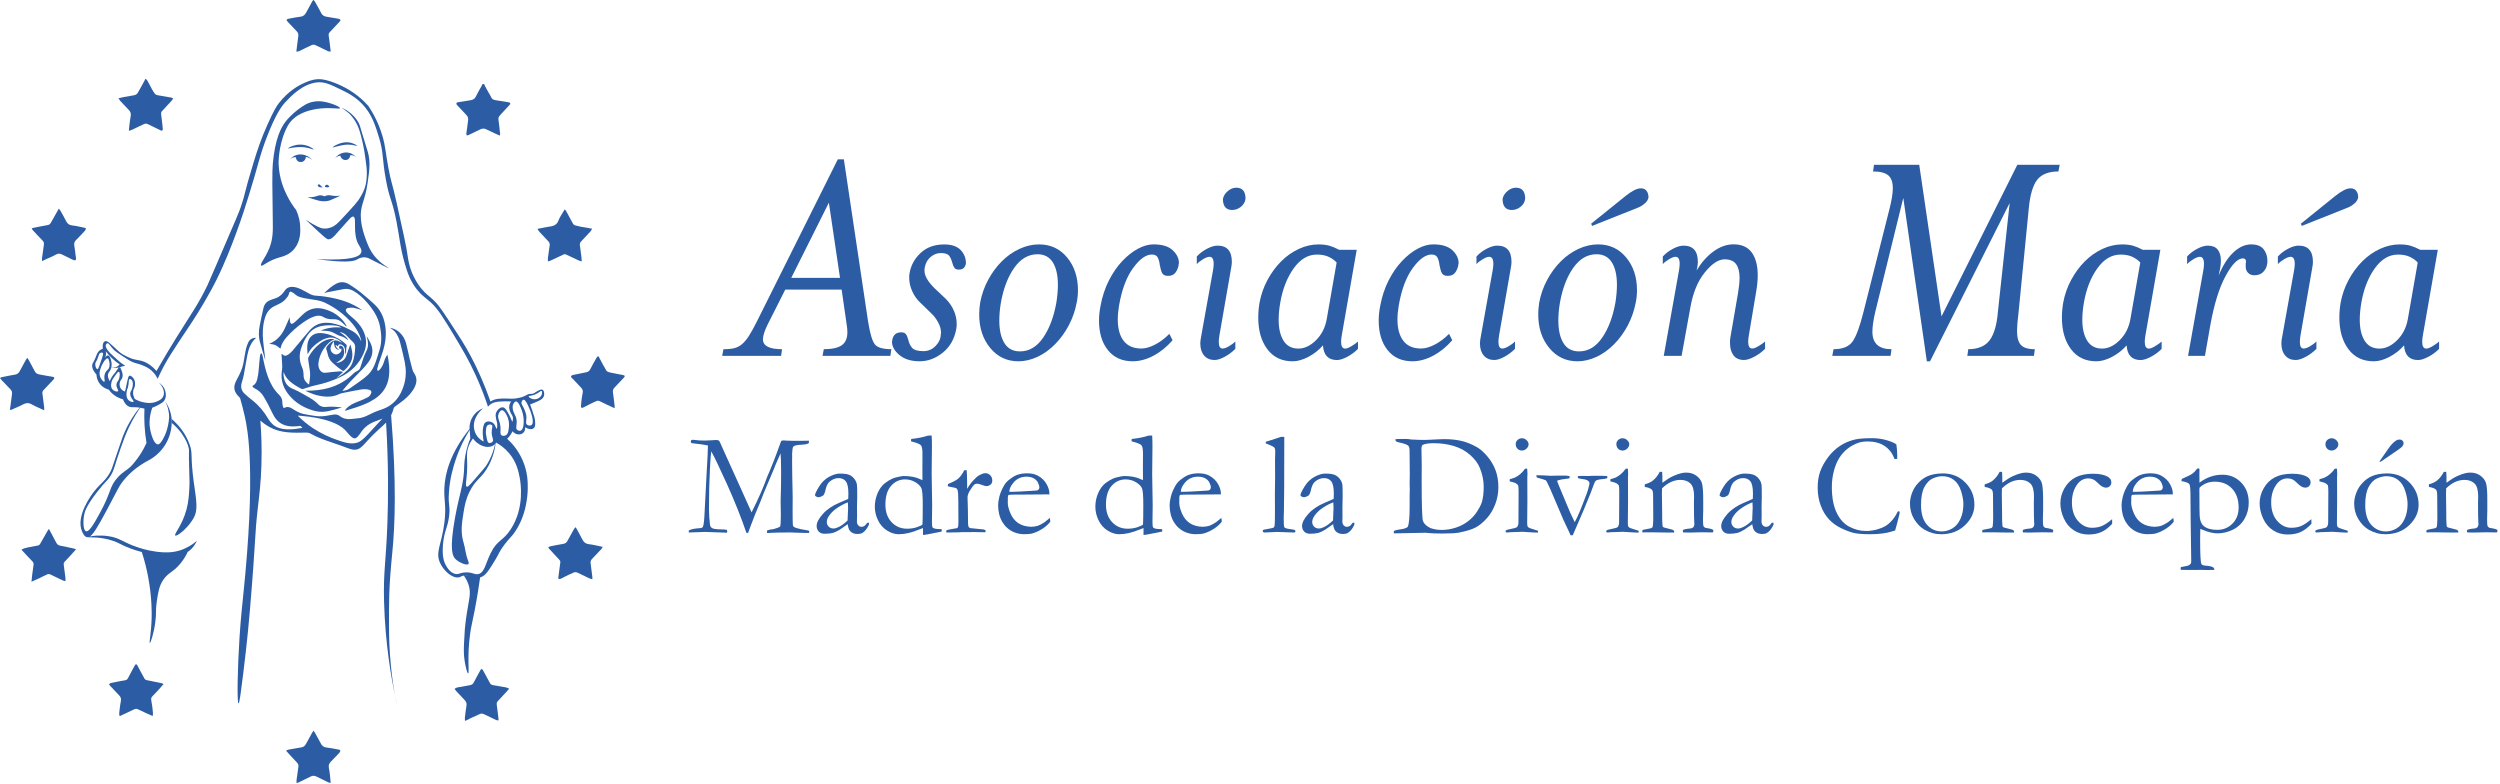 <?xml version="1.0" encoding="UTF-8" standalone="no"?>
<!-- Generator: Adobe Illustrator 24.2.0, SVG Export Plug-In . SVG Version: 6.00 Build 0)  -->

<svg
   xmlns:dc="http://purl.org/dc/elements/1.1/"
   xmlns:cc="http://creativecommons.org/ns#"
   xmlns:rdf="http://www.w3.org/1999/02/22-rdf-syntax-ns#"
   xmlns:svg="http://www.w3.org/2000/svg"
   xmlns="http://www.w3.org/2000/svg"
   xmlns:sodipodi="http://sodipodi.sourceforge.net/DTD/sodipodi-0.dtd"
   xmlns:inkscape="http://www.inkscape.org/namespaces/inkscape"
   version="1.1"
   x="0px"
   y="0px"
   viewBox="0 0 250 78.414"
   xml:space="preserve"
   id="svg230"
   sodipodi:docname="Logo AM-ESP (1).svg"
   width="250"
   height="78.414"
   inkscape:version="0.92.5 (2060ec1f9f, 2020-04-08)"><defs
   id="defs234" /><sodipodi:namedview
   pagecolor="#ffffff"
   bordercolor="#666666"
   borderopacity="1"
   objecttolerance="10"
   gridtolerance="10"
   guidetolerance="10"
   inkscape:pageopacity="0"
   inkscape:pageshadow="2"
   inkscape:window-width="1920"
   inkscape:window-height="1015"
   id="namedview232"
   showgrid="false"
   fit-margin-top="0"
   fit-margin-left="0"
   fit-margin-right="0"
   fit-margin-bottom="0"
   inkscape:zoom="1.3105046"
   inkscape:cx="122.47304"
   inkscape:cy="198.88926"
   inkscape:window-x="0"
   inkscape:window-y="0"
   inkscape:window-maximized="1"
   inkscape:current-layer="svg230" />
<style
   type="text/css"
   id="style2">
	.st0{fill:#2C5DA4;}
	.st1{fill-rule:evenodd;clip-rule:evenodd;fill:#2C5DA4;}
</style>
<g
   id="Banner_7_"
   transform="matrix(0.22,0,0,0.22,-6.336,-16.309)">
	<g
   id="g220">
		<g
   id="g218">
			<g
   id="g134">
				<g
   id="g80">
					<g
   id="g6">
						<path
   class="st0"
   d="m 180.05,141.1 c 0.07,0.16 1.12,-0.29 3.15,-0.72 1.2,-0.25 2.42,-0.51 3.85,-0.51 2.49,-0.01 3.95,0.75 4.03,0.55 0.08,-0.22 -1.68,-1.32 -3.78,-1.57 -0.84,-0.1 -1.52,-0.03 -1.86,0 -0.33,0.03 -1.51,0.17 -3.01,0.81 -1.19,0.49 -2.46,1.26 -2.38,1.44 z"
   id="path4"
   inkscape:connector-curvature="0"
   style="fill:#2c5da4" />
					</g>
					<g
   id="g10">
						<path
   class="st0"
   d="m 183.52,144.91 c 0.03,0.17 0.21,1.09 1.06,1.62 0.8,0.5 1.94,0.49 2.68,-0.18 0.67,-0.6 0.7,-1.45 0.71,-1.63 0.28,-0.04 0.71,-0.07 1.19,0.05 0.92,0.22 1.48,0.81 1.68,1.06 -0.33,-0.43 -1.44,-1.79 -3.42,-2.25 -2.02,-0.47 -3.97,0.24 -5.23,1.31 -0.49,0.42 -0.83,0.85 -1.04,1.16 0.21,-0.23 0.61,-0.61 1.22,-0.87 0.46,-0.19 0.87,-0.25 1.15,-0.27 z"
   id="path8"
   inkscape:connector-curvature="0"
   style="fill:#2c5da4" />
					</g>
					<g
   id="g14">
						<path
   class="st0"
   d="m 168.55,140.4 c -1.99,-0.71 -3.83,-0.59 -5,-0.39 -2.13,0.37 -3.85,1.37 -3.78,1.57 0.06,0.17 1.49,-0.39 4.03,-0.55 0.78,-0.05 2.08,-0.12 3.68,0.1 2.4,0.34 3.81,1.13 3.89,0.96 0.07,-0.16 -1.2,-1.11 -2.82,-1.69 z"
   id="path12"
   inkscape:connector-curvature="0"
   style="fill:#2c5da4" />
					</g>
					<g
   id="g18">
						<path
   class="st0"
   d="m 162.13,145.69 c 0.49,-0.12 0.91,-0.1 1.19,-0.05 0,0.18 0.04,1.03 0.71,1.63 0.74,0.67 1.88,0.67 2.68,0.18 1.07,-0.65 1.13,-1.92 1.13,-2.02 0.39,0.07 0.89,0.21 1.43,0.46 0.7,0.33 1.21,0.73 1.54,1.04 -0.33,-0.41 -0.85,-0.97 -1.62,-1.46 -0.26,-0.17 -2.65,-1.67 -5.33,-0.97 -2.18,0.57 -3.45,2.28 -3.42,2.25 0.21,-0.25 0.77,-0.84 1.69,-1.06 z"
   id="path16"
   inkscape:connector-curvature="0"
   style="fill:#2c5da4" />
					</g>
					<g
   id="g22">
						<path
   class="st0"
   d="m 175.48,159.13 c 0.01,-0.07 -0.25,-0.06 -0.61,-0.32 -0.49,-0.36 -0.46,-0.71 -0.82,-0.83 -0.29,-0.1 -0.68,-0.01 -0.79,0.21 -0.13,0.26 0.17,0.63 0.19,0.65 0.56,0.69 2.01,0.45 2.03,0.29 z"
   id="path20"
   inkscape:connector-curvature="0"
   style="fill:#2c5da4" />
					</g>
					<g
   id="g26">
						<path
   class="st0"
   d="m 178.4,159 c 0.08,-0.21 -0.25,-0.53 -0.4,-0.65 -0.1,-0.08 -0.31,-0.25 -0.6,-0.25 -0.52,0 -1,0.57 -0.9,0.85 0.14,0.44 1.76,0.45 1.9,0.05 z"
   id="path24"
   inkscape:connector-curvature="0"
   style="fill:#2c5da4" />
					</g>
					<g
   id="g30">
						<path
   class="st0"
   d="m 168.55,163.79 c 0.95,0.3 2.17,0.67 3.62,1.12 0.94,0.29 1.41,0.42 1.68,0.47 0.82,0.17 2.67,0.53 4.78,-0.13 0.17,-0.05 0.77,-0.29 1.94,-0.83 0.7,-0.32 1.71,-0.78 2.97,-1.33 -1.99,0.21 -3.26,0.08 -4.07,-0.09 -0.32,-0.07 -1.14,-0.26 -2.15,-0.02 -0.45,0.11 -0.8,0.27 -1.02,0.39 -0.37,-0.19 -0.92,-0.41 -1.62,-0.46 -0.87,-0.05 -1.54,0.21 -1.8,0.31 -0.85,0.32 -2.19,0.63 -4.33,0.57 z"
   id="path28"
   inkscape:connector-curvature="0"
   style="fill:#2c5da4" />
					</g>
					<g
   id="g34">
						<path
   class="st0"
   d="m 196.1,143.57 c -0.42,-1.64 -0.88,-2.65 -2.95,-9.67 -0.75,-2.55 -0.8,-2.76 -1.07,-3.36 -2.39,-5.12 -7.68,-7.4 -7.79,-7.25 -0.07,0.09 2.04,0.99 4.29,3.59 3.12,3.61 4.04,7.62 5.17,12.59 0.51,2.23 0.76,4.03 1.14,6.66 0.43,3.08 0.65,4.65 0.64,6.58 -0.01,1.93 -0.05,4.48 -1.15,7.46 -0.11,0.3 -0.54,1.44 -1.63,3.31 -1.25,2.16 -2.3,3.43 -8.78,10.34 -1.74,1.86 -2.94,3.1 -4.97,3.77 -0.55,0.18 -1.77,0.57 -3.33,0.4 -0.48,-0.05 -1.53,-0.21 -4.81,-2.08 -0.96,-0.55 -2.01,-1.19 -3.13,-1.92 1.56,1.49 3.57,3.38 5.95,5.56 3.31,3.03 3.79,3.41 4.56,3.36 1.87,-0.12 3.03,-2.25 8.59,-8.32 1.52,-1.66 2.03,-2.15 2.55,-2.01 1.87,0.5 -0.66,7.93 2.68,13.16 1.13,1.77 1.14,2.33 0.94,3.09 -0.92,3.39 -11.25,3.54 -20.42,3.06 12.39,1.73 16.82,1.18 18.43,0.23 0.35,-0.21 1.83,-1.17 3.73,-1.01 1.18,0.1 2.02,0.6 2.42,0.81 4.13,2.09 8.36,4.3 8.46,4.16 0.08,-0.13 -3.47,-1.78 -6.44,-5.37 -2.32,-2.8 -3.33,-5.61 -4.3,-8.32 -0.57,-1.6 -1.68,-4.74 -2.01,-8.46 -0.59,-6.51 1.8,-7.8 3.09,-17.05 0.76,-5.43 1.25,-8.98 0.14,-13.31 z"
   id="path32"
   inkscape:connector-curvature="0"
   style="fill:#2c5da4" />
					</g>
					<g
   id="g38">
						<path
   class="st0"
   d="m 116.15,318.92 c 0,0 0.02,0.2 0.04,0.54 0.02,-0.34 0.01,-0.54 -0.04,-0.54 z"
   id="path36"
   inkscape:connector-curvature="0"
   style="fill:#2c5da4" />
					</g>
					<g
   id="g42">
						<path
   class="st0"
   d="m 275.37,251.28 c -0.7,-0.34 -1.87,0.37 -2.9,0.99 -0.63,0.38 -0.76,0.56 -1.3,0.74 -0.81,0.27 -1.12,0.06 -1.98,0.25 -0.74,0.16 -0.87,0.41 -1.85,0.86 -0.94,0.44 -1.7,0.63 -2.41,0.8 -0.91,0.23 -2.26,0.47 -3.95,0.43 -1.87,-0.04 -1.94,-0.13 -4.08,-0.06 -1.62,0.05 -2.38,0.17 -3.14,0.41 -0.89,0.27 -1.57,0.64 -2.03,0.92 -2.77,-7.98 -5.89,-14.78 -8.8,-20.33 -2.9,-5.54 -5.66,-9.66 -11.11,-17.95 -2.95,-4.47 -4.21,-6.16 -6.2,-8.01 -1.94,-1.82 -3.19,-2.49 -5.13,-4.81 -0.55,-0.66 -2.25,-2.75 -3.74,-5.88 -1.98,-4.17 -2.46,-7.8 -2.67,-9.29 -0.59,-4.21 -2.06,-10.86 -5.02,-24.15 -2.13,-9.57 -2.49,-9 -3.74,-15.81 -1.31,-7.1 -1.28,-9.67 -2.67,-14.42 -1.81,-6.18 -4.5,-10.81 -6.41,-13.68 -2.32,-2.58 -6.32,-6.38 -12.29,-9.19 -6.3,-2.96 -9.65,-3.05 -10.58,-2.99 -2.92,0.17 -5,1.14 -6.99,2.06 -1.41,0.65 -6.46,3.15 -10.91,8.96 -1.13,1.48 -2.37,3.56 -5.22,9.92 -2.84,6.31 -4.53,11.51 -6.29,17.27 -4.51,14.72 -3.4,13.22 -5.76,20.04 -0.73,2.12 -1.24,3.42 -10.77,25.48 -2.67,6.18 -4.01,9.28 -4.26,9.81 -4.29,8.93 -7.57,13.26 -14.29,24.09 -2.08,3.36 -5.23,8.52 -8.96,15.03 -1.88,-2.24 -3.74,-3.36 -5.08,-3.98 -3,-1.38 -4.08,-0.59 -7.64,-2.26 -1.88,-0.88 -3.48,-1.63 -5.05,-3.24 -1.02,-1.04 -2.16,-1.95 -3.23,-2.94 -0.47,-0.44 -1.5,-1.4 -2.35,-1.11 -0.01,0 -0.06,0.02 -0.12,0.05 -0.81,0.38 -1.16,1.71 -0.91,3.35 -0.5,0.18 -1.22,0.51 -1.84,1.15 -0.78,0.8 -0.85,1.49 -1.66,3.34 -0.92,2.11 -1.17,2 -1.3,2.74 -0.17,0.98 0.05,2.44 1.91,4.5 0.02,0.62 0.17,2.6 1.68,4.42 1.45,1.75 3.28,2.29 3.89,2.44 0.5,0.69 1.24,1.55 2.29,2.36 1.6,1.24 3.18,1.79 4.19,2.06 0.88,2.23 1.98,3.03 2.82,3.35 1.01,0.39 1.74,0.12 3.81,0.3 0.34,0.03 0.67,0.07 0.98,0.11 -1.61,1.88 -5.3,6.77 -7.75,13.3 -0.22,0.6 -1.14,3.27 -2.96,8.62 -1.93,5.66 -1.99,6.02 -2.42,6.86 -2.4,4.67 -4.44,5.26 -7.67,9.42 -1.02,1.32 -8.49,11.16 -5.38,18.16 0.35,0.79 1.05,2.37 2.29,2.56 0.19,0.03 0.39,0.02 0.6,-0.03 0,0.31 5.1,-0.46 11.37,1.74 3.08,1.08 3.42,1.82 7.85,3.44 1.05,0.39 2.79,0.99 5.02,1.59 1.35,4.18 2.23,7.91 2.82,10.99 1.87,9.76 1.7,17.37 1.65,19.02 -0.2,6.83 -1.21,11.25 -0.84,11.32 0.38,0.07 1.81,-4.37 2.49,-9.34 0.62,-4.51 0.03,-5.1 0.66,-9.35 0.66,-4.42 1.07,-7.2 2.97,-10.01 2.38,-3.52 4.58,-3.36 8.03,-7.7 1.49,-1.88 2.48,-3.67 3.11,-5.02 0.03,-0.02 0.05,-0.03 0.08,-0.05 2.36,-1.59 3.53,-3.77 4.08,-5.01 -1.11,0.98 -2.82,2.29 -5.15,3.36 -0.75,0.35 -4.27,2.18 -9.8,1.93 -4.89,-0.22 -8.84,-1.28 -11.52,-2.15 -7.35,-2.38 -8.26,-4.4 -13.81,-5.22 -3.85,-0.57 -7.14,-0.16 -8.42,0.18 1.51,-0.93 3.57,-4.22 7.84,-12.23 5.23,-9.81 5.3,-10.3 6.73,-12.24 2.28,-3.09 6.14,-7.13 12.89,-10.57 1.54,-0.91 5.59,-3.57 8,-8.84 2.03,-4.44 1.87,-8.47 1.68,-10.29 -0.14,-1.02 -0.42,-2.35 -1,-3.81 -0.59,-1.49 -1.3,-2.66 -1.9,-3.51 0.48,0.9 1.01,2.11 1.38,3.61 0.34,1.35 0.44,2.55 0.46,3.5 -0.3,5.01 -1.8,8.35 -2.91,10.27 -1.05,1.82 -1.68,2.22 -2.21,2.21 -1.72,-0.02 -3,-4.25 -3.43,-6.33 -0.41,-1.96 -0.79,-5.59 0.87,-10.33 0.7,-0.25 1.7,-0.65 2.83,-1.28 1.42,-0.8 2.12,-1.19 2.65,-1.99 1.08,-1.62 0.61,-3.6 0.49,-4.11 -0.57,-2.4 -2.43,-3.67 -2.92,-3.98 2,1.97 2.78,4.5 1.92,6.27 -0.67,1.4 -2.2,1.99 -3.2,2.39 -2.06,0.81 -3.88,0.55 -5.04,0.38 -2.03,-0.29 -3.62,-1.04 -4.69,-1.68 -0.58,-1.11 -0.93,-2.37 -0.69,-3.66 0.19,-1.01 0.59,-1.14 0.76,-2.29 0.05,-0.35 0.35,-2.29 -0.84,-3.66 -0.11,-0.12 -1,-1.15 -1.68,-0.91 -0.22,0.07 -0.45,0.29 -0.99,2.67 -0.22,0.96 -0.32,1.53 -0.53,2.52 -0.18,0.84 -0.35,1.53 -0.46,1.98 -0.28,-0.08 -1.42,-0.45 -2.06,-1.6 -0.6,-1.07 -0.38,-2.14 -0.3,-2.52 0.27,-1.28 0.94,-1.22 1.22,-2.44 0.28,-1.21 -0.14,-2.27 -0.53,-3.28 -0.23,-0.58 -0.4,-1.02 -0.62,-1.2 -0.19,0.05 -0.39,0.1 -0.61,0.14 -0.28,0.34 -0.63,1.06 -1.43,2.13 -0.65,0.86 -0.79,0.88 -1.3,1.6 -0.68,0.96 -1.07,1.85 -1.3,2.44 -0.51,-0.81 -1.04,-1.98 -0.76,-3.2 0.22,-0.96 0.74,-1.02 1.22,-2.21 0.13,-0.31 0.22,-0.62 0.28,-0.92 -0.07,-0.02 -0.13,-0.04 -0.19,-0.06 0.06,0 0.14,0 0.21,0 0.29,-1.46 -0.07,-2.71 -0.22,-3.21 -0.24,-0.84 -0.57,-1.97 -1.3,-2.06 -0.77,-0.1 -1.46,1.04 -1.52,1.14 0.22,-0.36 0.58,-1.07 0.59,-2.02 0,-0.4 -0.06,-0.75 -0.13,-1.03 0.97,1.27 1.91,2.27 2.67,3.01 1.08,1.05 1.97,1.73 2.25,1.94 0.53,0.4 1.01,0.72 1.38,0.97 -0.19,0.27 -0.49,0.62 -0.95,0.91 -1.19,0.73 -2.47,0.42 -2.77,0.34 0,0.02 -0.01,0.04 -0.01,0.06 0.56,0.16 1.36,0.32 2.34,0.28 0.34,-0.02 0.66,-0.06 0.95,-0.11 0.13,-0.16 0.25,-0.25 0.4,-0.24 0.08,0.01 0.15,0.04 0.21,0.1 0.48,-0.13 0.88,-0.29 1.16,-0.43 0.09,-0.01 0.18,-0.02 0.27,-0.03 0.33,-0.04 0.65,-0.1 0.97,-0.15 -0.5,-0.33 -1.21,-0.82 -2.03,-1.46 -0.67,-0.53 -0.97,-0.8 -3.11,-2.75 -1.63,-1.48 -1.9,-1.71 -2.33,-2.26 -0.82,-1.03 -1.69,-2.14 -1.33,-3.11 0.04,-0.1 0.22,-0.61 0.63,-0.7 0.76,-0.18 1.3,1.31 2.96,2.96 0.76,0.75 1.95,1.57 4.4,3.15 2.08,1.34 3.13,2.01 4.31,2.49 1.78,0.72 2.17,0.52 4.26,1.38 1.07,0.44 2.25,0.93 3.45,1.83 0.9,0.67 2.37,1.98 3.52,4.33 0.18,-0.4 0.52,-1.15 0.96,-2.08 2.89,-6.06 5.5,-10.03 13.26,-21.63 1.75,-2.61 5.73,-8.6 10.39,-17.16 0.61,-1.12 1.19,-2.23 1.82,-3.5 4.27,-8.53 7.05,-15.93 9.16,-21.59 2.63,-7.06 4.34,-12.54 5.96,-17.75 4.48,-14.41 4.73,-17.7 8.45,-27.12 3.48,-8.81 5.87,-12.39 7.52,-14.32 0.13,-0.15 0.43,-0.5 0.86,-0.95 2.16,-2.29 7.59,-8.04 14.16,-8.64 3.34,-0.3 5.73,0.85 10.5,3.15 3.25,1.57 7.68,3.7 11.4,8.37 3.39,4.26 4.73,8.85 6.11,13.34 2.23,7.24 1.35,9.19 3.15,19.15 1.79,9.9 2.76,8.48 4.88,19.39 1.56,8.02 1.57,11.52 3.89,19.46 1.17,4.01 2.51,7.7 5.44,11.37 2.16,2.71 3.71,3.55 6.05,5.62 3.39,2.99 5.97,7.22 10.99,15.57 3.42,5.68 6.44,10.69 9.76,18.04 2.46,5.45 4.21,10.25 5.44,13.96 0.35,-0.41 0.91,-0.98 1.73,-1.45 0.73,-0.42 1.63,-0.74 4.02,-0.91 1.21,-0.09 2.84,-0.13 4.77,0 -0.27,0.36 -0.66,0.97 -0.82,1.8 -0.24,1.25 0.17,2.33 0.43,2.96 0.54,1.33 1,1.45 1.17,2.41 0.15,0.84 -0.05,1.59 -0.25,2.1 -0.14,-0.34 -0.35,-0.84 -0.62,-1.42 -0.56,-1.25 -0.89,-1.97 -1.3,-2.66 -0.92,-1.54 -1.42,-2.39 -2.29,-2.53 -1.42,-0.24 -3.13,1.55 -3.34,3.15 -0.04,0.34 -0.01,0.66 0.06,1.3 0.14,1.25 0.4,1.64 0.56,2.59 0.2,1.21 0.11,2.6 -0.19,2.66 -0.36,0.07 -0.46,-1.93 -1.98,-2.84 -0.88,-0.53 -2.19,-0.67 -3.05,-0.06 -0.53,0.37 -0.76,0.94 -0.9,1.43 -0.76,2.53 -0.22,5.94 0.03,7.31 -0.66,-0.32 -2.36,-1.25 -3.47,-3.26 -0.99,-1.79 -0.99,-3.45 -0.98,-4.07 0.05,-2.9 1.61,-4.92 2.33,-5.86 0.69,-0.89 1.38,-1.53 1.9,-1.95 -0.66,0.24 -3.67,1.45 -5.26,4.78 -0.32,0.67 -1.05,2.4 -0.94,4.56 0,0 0,-0.01 0,-0.01 0,0.02 0,0.05 0.01,0.07 -8.83,11.04 -11.13,20.18 -11.45,26.77 -0.28,5.84 0.99,8.08 0,15.91 -1.25,9.93 -4.28,13.34 -1.89,18.38 1.59,3.35 5.31,6.86 8.37,6.43 0.96,-0.14 0.99,-0.54 2.35,-0.83 0.99,-0.21 1.86,-0.17 1.86,-0.15 0,0.02 -0.35,0.06 -1.86,0.15 0.65,0.88 1.51,2.25 2.12,4.05 1.44,4.24 0.1,6.84 -1.08,15.39 -0.52,3.71 -0.71,6.26 -0.94,11.36 -0.13,2.91 -0.15,5.09 0.25,7.77 0.36,2.43 1.16,5.96 1.62,5.91 0.68,-0.07 -0.57,-7.54 0.93,-18.2 0.48,-3.41 0.8,-4.06 1.97,-10.09 1.24,-6.41 2.05,-11.71 2.55,-15.36 2.36,-0.53 3.96,-3.15 7.03,-8.22 1.39,-2.3 1.26,-2.51 2.58,-4.59 2.24,-3.5 4.45,-5.53 5.26,-6.57 6.27,-8.09 6.75,-18.17 6.78,-21.1 0.03,-2.75 0.01,-7.4 -2.35,-12.8 -2.08,-4.76 -5.04,-7.94 -7.03,-9.74 0.68,-0.51 1.21,-1.3 1.74,-2.09 0.34,-0.51 0.58,-0.96 0.74,-1.3 0.15,0.19 1.13,1.38 2.72,1.42 0.33,0.01 1.4,0.03 2.22,-0.8 0.96,-0.98 0.77,-2.32 0.74,-2.47 1.46,0.93 3.03,1.17 3.89,0.49 0.89,-0.7 0.76,-2.14 0.62,-3.64 -0.06,-0.71 -0.21,-1.49 -1.3,-4.63 -0.37,-1.08 -0.7,-1.98 -0.93,-2.59 0.42,-0.14 0.99,-0.34 1.67,-0.62 2.48,-1.03 3.96,-1.64 4.51,-2.96 0.49,-1.13 0.2,-2.74 -0.56,-3.1 z m -180.91,8.58 c -0.2,4.47 -0.05,9.78 0.93,15.66 -1.77,3.84 -3.72,6.59 -5.18,8.39 -0.79,0.97 -1.3,1.65 -2.18,2.47 -1.87,1.72 -3.44,2.23 -5.75,4.8 -3.88,4.3 -2.76,6.38 -7.94,15.88 -2.23,4.1 -4.9,9 -6.42,8.56 -1.29,-0.37 -1.5,-4.54 -0.79,-7.8 0.33,-1.54 1.1,-3.92 5.78,-10.01 4.24,-5.53 4.48,-4.7 6.21,-7.53 1.85,-3.03 1.45,-3.77 4.48,-12.27 1.41,-3.96 2.29,-6.43 3.75,-9.53 2.12,-4.48 4.2,-7.59 5.18,-9.01 0.79,0.12 1.45,0.27 1.93,0.39 z m -8.08,-7.67 c 0.16,-1.37 0.51,-1.24 0.78,-2.94 0.24,-1.58 0.09,-2.64 0.57,-2.82 0.31,-0.11 0.68,0.2 0.78,0.29 0.99,0.84 0.64,2.72 0.53,3.31 -0.34,1.83 -1.03,1.84 -1.06,3.02 -0.06,2 1.88,3.21 1.51,3.68 -0.27,0.34 -1.59,0.02 -2.37,-0.82 -1.04,-1.1 -0.85,-2.76 -0.74,-3.72 z m -6.7,-4.99 c 0.2,-0.55 0.5,-0.98 1.1,-1.84 0.87,-1.25 1.65,-2.36 2.08,-2.21 0.46,0.16 0.49,1.69 0.12,2.94 -0.42,1.45 -1.07,1.52 -1.23,2.61 -0.23,1.68 1.12,2.74 0.69,3.23 -0.37,0.42 -1.74,0.09 -2.49,-0.74 -1.24,-1.35 -0.39,-3.67 -0.27,-3.99 z m -6.58,-5.27 c -0.55,-0.02 -1.12,-1.36 -0.98,-2.49 0.08,-0.63 0.31,-0.69 0.82,-1.8 0.82,-1.79 0.65,-2.63 1.43,-3.06 0.33,-0.18 0.84,-0.3 1.1,-0.08 0.39,0.32 0.1,1.25 -0.29,2.41 -1.11,3.36 -1.68,5.04 -2.08,5.02 z m 4.7,-4.9 c 0.25,0.08 0.36,0.44 0.57,1.14 0.12,0.4 0.44,1.52 0.12,2.74 -0.38,1.46 -1.25,1.38 -1.88,2.78 -0.88,1.97 0.13,3.72 -0.37,3.92 -0.46,0.18 -1.71,-1.16 -2.08,-2.78 -0.29,-1.24 0.03,-2.25 0.37,-3.27 0.76,-2.32 2.44,-4.79 3.27,-4.53 z m 171.89,32.61 c 0.12,-1.04 0.21,-1.86 0.87,-2.28 0.52,-0.33 1.37,-0.4 1.81,0 0.6,0.56 -0.13,1.5 -0.08,3.47 0.06,2.24 1.06,3.15 0.43,4.02 -0.41,0.56 -1.29,0.8 -1.85,0.54 -0.15,-0.07 -0.51,-0.29 -0.92,-2.5 -0.24,-1.35 -0.38,-2.15 -0.26,-3.25 z m -5.91,3.8 c 0.81,1.13 2.21,2.58 4.34,3.36 0.74,0.27 2.01,0.72 3.53,0.36 0.52,-0.12 1.45,-0.36 2.19,-1.2 -0.36,1.69 -1.37,5.82 -4.17,10.03 -0.36,0.55 -2.11,2.56 -5.6,6.59 -1.81,2.09 -2.6,2.97 -3.12,2.76 -0.73,-0.3 -0.13,-2.46 0.12,-6.51 0.4,-6.5 -0.67,-8.4 0.84,-12.11 0.61,-1.49 1.36,-2.6 1.87,-3.28 0,0 0,0 0,0 z m 16.39,6.64 c 3.45,4.06 4.32,8.36 4.86,11.17 0.44,2.29 2.32,13.58 -4.02,23.38 -3.64,5.63 -6.08,4.71 -9.16,10.89 -2.33,4.68 -2.77,8.9 -5.62,9.55 -1.8,0.41 -2.64,-0.96 -6.02,-0.75 -2.42,0.15 -2.86,1.01 -4.44,0.68 -2.42,-0.51 -3.8,-3.01 -4.33,-3.98 -0.89,-1.62 -1.76,-4.13 -1.26,-9.59 0.57,-6.27 2.1,-7.13 2.78,-12.88 0.56,-4.73 -0.45,-4.37 -0.13,-10.1 0.38,-6.66 1.89,-11.68 3.03,-15.15 1.82,-5.53 4.17,-10.12 6.43,-13.76 0.1,1.3 0.2,2.59 0.3,3.89 -0.68,1.64 -1.63,4.24 -2.24,7.54 -0.66,3.56 -0.55,6.25 -0.63,7.36 -0.5,7.02 -2.14,10.54 -4.03,20.83 -2.76,15.07 -1.15,17.85 0.23,19.16 1.71,1.62 5.11,2.97 5.81,2.19 0.34,-0.37 -0.01,-1.17 -0.23,-1.73 -1.04,-2.59 -1.18,-5.45 -2.01,-8.11 -1.43,-4.57 -0.71,-9.03 0,-13.46 0.46,-2.84 0.95,-5.92 2.7,-9.49 2.97,-6.05 5.65,-6.05 8.8,-12.08 2.3,-4.4 2.93,-8.43 3.05,-9.89 0.11,-0.14 0.2,-0.28 0.28,-0.43 1.57,0.87 3.8,2.34 5.85,4.76 z m -0.08,-11.54 c -0.16,1.44 -0.32,2.87 -1.38,3.45 -0.58,0.31 -1.45,0.39 -1.99,-0.04 -0.68,-0.54 -0.34,-1.53 -0.41,-3.26 -0.13,-3.42 -1.64,-4.35 -0.88,-6.39 0.07,-0.2 0.59,-1.6 1.47,-1.69 1.4,-0.14 2.64,3.18 2.76,3.51 0.69,1.93 0.53,3.54 0.43,4.42 z m 5.36,1.33 c -0.5,0.18 -1.13,0.02 -1.53,-0.32 -1.04,-0.88 0.13,-2.42 -0.39,-4.99 -0.42,-2.04 -1.48,-2.66 -1.69,-4.92 -0.04,-0.45 -0.07,-1.23 0.36,-2.01 0.19,-0.33 0.56,-0.99 1.08,-1.03 1.21,-0.1 2.4,3.22 2.7,4.08 0.26,0.73 0.57,1.62 0.74,2.9 0.25,1.9 0.3,5.72 -1.27,6.29 z m 4.91,-2.51 c -0.56,0.39 -1.5,0.25 -2.02,-0.2 -1.01,-0.88 0.29,-2.42 -0.54,-5.16 -0.59,-1.93 -1.28,-3.1 -1.28,-3.1 -0.16,-0.27 -0.31,-0.5 -0.44,-0.75 -0.11,-0.23 -0.23,-0.52 -0.24,-0.83 -0.03,-0.65 0.43,-1.43 0.89,-1.51 0.77,-0.13 1.66,1.71 2.15,2.75 1.07,2.25 3.14,7.64 1.48,8.8 z m 4.7,-13.9 c -0.43,1.27 -1.83,2.1 -3.15,2.15 -1.44,0.05 -2.87,-0.83 -2.79,-1.29 0.06,-0.4 1.17,-0.15 2.87,-0.86 1.81,-0.76 2.54,-1.87 3.01,-1.58 0.35,0.23 0.22,1.1 0.06,1.58 z"
   id="path40"
   inkscape:connector-curvature="0"
   style="fill:#2c5da4" />
					</g>
					<g
   id="g46">
						<path
   class="st0"
   d="m 147.5,194.81 c 0.59,0.58 2.47,-1.77 7.35,-3.36 2.2,-0.72 3.93,-0.97 6.02,-2.56 1.03,-0.79 1.65,-1.57 1.93,-1.93 2.8,-3.58 2.55,-8.06 2.44,-10.08 -0.09,-1.66 -0.45,-4.27 -1.8,-7.25 -1.25,-1.59 -2.82,-3.84 -4.24,-6.74 -1.1,-2.26 -3.46,-7.2 -3.75,-14.08 0,0 -0.31,-7.42 3.01,-15.19 0.96,-2.25 1.94,-3.81 3.36,-5.19 1.72,-1.67 3.46,-2.47 4.83,-3.08 0.78,-0.35 3.49,-1.5 8.03,-1.92 5.29,-0.49 8.51,0.43 8.65,-0.14 0.13,-0.53 -2.61,-1.72 -4.83,-2.34 -1.67,-0.47 -4.21,-1.17 -7.32,-0.57 -2.78,0.54 -4.57,1.84 -6.82,3.48 0,0 -3.31,2.41 -5.69,5.47 -2.12,2.73 -4.84,7.74 -5.87,19.31 -0.33,3.72 -0.22,11.21 0,26.2 0.06,4.17 0.13,7.81 -1.59,12.14 -1.75,4.36 -4.39,7.16 -3.71,7.83 z"
   id="path44"
   inkscape:connector-curvature="0"
   style="fill:#2c5da4" />
					</g>
					<g
   id="g50">
						<path
   class="st0"
   d="m 116.38,289.15 c -0.91,-8.87 -0.02,-9.06 -1.39,-12.95 -1.97,-5.62 -5.6,-9.43 -8.21,-11.67 0.02,0.61 0.03,1.22 0.05,1.82 1.93,1.59 3.28,3.15 4.18,4.32 0,0 2.89,3.77 3.59,7.22 0.08,0.38 0.12,0.76 0.12,0.76 0.07,0.84 -0.15,1.56 0.04,7.26 0.24,7.5 0.22,8.03 0.08,10.48 -0.17,2.89 -0.34,5.85 -1.26,9.3 -1.98,7.39 -5.84,11.24 -5.12,11.85 0.64,0.53 4.05,-2.17 6.38,-5.04 0.94,-1.16 1.66,-2.32 2.08,-3.08 2.46,-4.44 0.43,-10.81 -0.54,-20.27 z"
   id="path48"
   inkscape:connector-curvature="0"
   style="fill:#2c5da4" />
					</g>
					<g
   id="g54">
						<path
   class="st0"
   d="m 208.35,390.29 c 0.44,2.41 0.76,3.81 0.8,3.81 0.04,-0.01 -0.29,-1.36 -0.8,-3.81 z"
   id="path52"
   inkscape:connector-curvature="0"
   style="fill:#2c5da4" />
					</g>
					<g
   id="g58">
						<path
   class="st0"
   d="m 216.34,242.37 c -0.47,-1.67 -0.92,-3.36 -1.32,-5.05 -0.56,-2.36 -0.98,-4.76 -1.62,-7.09 -0.56,-2.04 -1.6,-3.85 -3.26,-5.24 -1.21,-1.01 -2.6,-1.63 -4.16,-1.88 1.81,1.03 2.88,2.15 3.76,4.05 0.3,0.65 0.6,1.32 0.77,2.01 0.79,3.19 1.63,6.38 2.28,9.6 0.67,3.37 0.64,6.79 -0.31,10.12 -1.58,5.52 -4.76,9.62 -10.42,11.44 -2.04,0.66 -4,1.5 -5.9,2.49 -1.37,0.71 -2.81,1.23 -4.35,1.41 -1.13,0.13 -2.27,0.23 -3.4,0.36 -1.9,0.22 -3.64,-0.17 -5.16,-1.34 -0.82,-0.63 -1.72,-0.82 -2.71,-0.68 -0.52,0.07 -1.03,0.14 -1.54,0.24 -2.34,0.48 -4.69,0.79 -7.08,0.37 -1.73,-0.3 -3.49,-0.49 -5.2,-0.89 -1.85,-0.43 -3.51,-1.38 -5.1,-2.42 -1.05,-0.68 -2.15,-1.03 -3.36,-0.41 -0.39,0.2 -0.71,0.07 -0.81,-0.33 -0.15,-0.61 -0.33,-1.24 -0.31,-1.85 0.05,-1.47 -0.44,-2.69 -1.48,-3.69 -2.41,-2.32 -3.95,-5.16 -5.09,-8.25 -1.1,-3.01 -1.77,-6.13 -2.38,-9.27 -0.07,-0.35 -0.17,-0.7 -0.31,-1.03 -0.05,-0.13 -0.21,-0.26 -0.34,-0.28 -0.09,-0.01 -0.25,0.15 -0.3,0.27 -0.12,0.32 -0.24,0.65 -0.28,0.98 -0.13,1.12 -0.24,2.24 -0.33,3.36 -0.2,2.34 -0.31,4.68 -0.88,6.98 -0.3,1.2 -0.67,2.33 -1.86,2.96 -0.03,0.02 -0.05,0.04 -0.08,0.06 -0.29,0.26 -0.32,0.53 -0.01,0.78 0.25,0.2 0.53,0.38 0.81,0.53 1.5,0.76 2.78,1.8 3.7,3.19 0.86,1.3 1.6,2.68 2.33,4.06 0.96,1.81 1.76,3.72 2.8,5.48 1.45,2.46 3.63,3.96 6.5,4.4 1.64,0.25 3.28,0.18 4.92,-0.04 0.21,-0.03 0.49,-0.05 0.64,0.05 0.27,0.19 0.46,0.49 0.72,0.78 -0.16,0.04 -0.27,0.08 -0.37,0.1 -2.06,0.37 -4.12,0.63 -6.22,0.59 -1.48,-0.03 -2.92,-0.23 -4.32,-0.75 -2.09,-0.77 -3.55,-2.27 -4.65,-4.15 -1.9,-3.25 -4.29,-6.06 -7.25,-8.38 -1.2,-0.94 -2.38,-1.93 -3.49,-2.98 -1.5,-1.42 -1.82,-3.15 -1.19,-5.11 0.36,-1.12 0.67,-2.25 0.89,-3.4 0.56,-2.98 1.01,-5.98 1.61,-8.95 0.59,-2.94 1.56,-5.73 3.91,-7.81 0.02,-0.01 0.01,-0.06 0.01,-0.11 -1.54,0.05 -2.79,0.67 -3.47,2.06 -0.52,1.07 -0.91,2.24 -1.16,3.4 -0.43,1.96 -0.68,3.95 -1.04,5.92 -0.49,2.75 -1.71,5.22 -3.04,7.63 -1.78,3.22 -1.52,5.46 1.12,8.01 0.12,0.12 0.23,0.24 0.35,0.36 0.67,2.3 1.43,5.14 2.15,8.37 1.34,6.01 5.17,25.1 -0.77,82.02 -0.41,3.88 -1.06,9.94 -1.62,18.44 -0.93,14.28 -1.19,29.96 -0.45,30.01 0.44,0.03 1.14,-5.53 2.19,-13.98 1.86,-14.98 2.82,-26.4 3.01,-28.71 2.95,-35.3 1.97,-32.02 3.61,-46.5 0.64,-5.63 1.33,-10.92 1.59,-18.9 0.28,-8.52 -0.09,-15.59 -0.47,-20.48 1.28,1.13 2.68,2.13 4.21,2.97 2.4,1.33 5.01,2.01 7.73,2.32 2.96,0.33 5.92,0.23 8.89,0.17 0.68,-0.01 1.28,0.08 1.9,0.44 3.16,1.8 6.59,2.97 10.01,4.14 1.57,0.54 3.14,1.09 4.7,1.65 1.21,0.43 2.39,0.93 3.62,1.29 1.53,0.45 3.05,0.43 4.38,-0.6 0.67,-0.52 1.31,-1.09 1.86,-1.72 2.67,-3.04 5.56,-5.86 8.61,-8.53 0.44,-0.38 0.84,-0.79 1.22,-1.2 1.16,19.09 1,34.61 0.62,45.4 -0.65,18.47 -1.91,22.03 -1.53,36.07 0.52,19.6 3.52,35.62 4.98,42.62 -0.56,-3.11 -1.31,-7.9 -1.87,-13.53 -0.72,-7.36 -0.81,-13.07 -0.84,-16.01 -0.1,-12.83 -0.14,-19.25 1.5,-35.74 1.21,-12.16 1.92,-31.45 -0.56,-62.15 0.5,-1.01 0.89,-2.09 1.18,-3.23 0.06,-0.24 0.26,-0.48 0.46,-0.63 1.39,-1.05 2.85,-2.02 4.19,-3.13 2.02,-1.67 3.82,-3.56 4.95,-5.97 1,-2.13 1.03,-4.21 -0.35,-6.22 -0.28,-0.44 -0.54,-0.88 -0.67,-1.34 z m -15.08,23.49 c -1.89,2.05 -3.74,4.13 -5.66,6.15 -0.8,0.85 -1.67,1.66 -2.6,2.37 -1.64,1.25 -3.54,1.46 -5.54,1.22 -1.73,-0.21 -3.35,-0.78 -4.98,-1.34 -3.97,-1.35 -7.75,-3.1 -11.26,-5.39 -2.49,-1.63 -4.78,-3.51 -6.89,-5.61 -0.03,-0.03 -0.04,-0.08 -0.11,-0.21 0.71,0.05 1.36,0.1 2.01,0.16 4.32,0.39 8.58,1.06 12.68,2.51 2.46,0.87 4.81,1.96 6.7,3.82 0.65,0.64 1.18,1.39 1.8,2.06 0.42,0.45 0.86,0.9 1.34,1.28 0.94,0.72 1.7,0.68 2.52,-0.17 0.53,-0.55 1.02,-1.15 1.43,-1.79 1.68,-2.64 4.05,-4.37 6.99,-5.38 0.95,-0.32 1.88,-0.7 2.96,-1.11 -0.51,0.53 -0.97,0.97 -1.39,1.43 z"
   id="path56"
   inkscape:connector-curvature="0"
   style="fill:#2c5da4" />
					</g>
					<g
   id="g62">
						<path
   class="st0"
   d="m 146.92,229.48 c 0.7,2.66 1.55,5.28 2.33,7.92 0.01,0.03 0.05,0.05 0.13,0.14 -0.03,-0.31 -0.06,-0.53 -0.08,-0.75 -0.3,-2.56 -0.64,-5.11 -0.89,-7.67 -0.34,-3.61 -0.21,-7.2 0.89,-10.69 0.72,-2.28 2.03,-4.06 4.22,-5.13 0.69,-0.34 1.38,-0.68 2.07,-1 1.23,-0.57 2.27,-1.32 3.1,-2.28 0.67,-0.76 1.14,-1.33 1.43,-2.25 0.16,-0.5 0.18,-0.82 0.44,-0.98 0.6,-0.35 1.73,0.62 2.27,1.04 1.21,0.92 1.6,1.57 8.41,2.51 1.8,0.25 3.58,0.59 5.23,1.37 4.83,2.3 9.04,5.44 12.5,9.54 1.82,2.15 3.24,4.54 3.93,7.3 0.05,0.2 0.08,0.41 0.12,0.61 -0.16,-0.11 -0.22,-0.24 -0.28,-0.38 -0.7,-1.77 -1.93,-3.08 -3.54,-4.05 -0.56,-0.33 -1.15,-0.61 -1.73,-0.91 -2.56,-1.32 -5.22,-2.36 -8.09,-2.81 -3.8,-0.59 -7.15,0.22 -9.75,3.19 -2.15,2.46 -4.24,4.99 -6.34,7.51 -1.02,1.23 -1.97,2.52 -3.29,3.46 -1.3,0.92 -2.01,0.86 -3.12,-0.23 -0.01,-0.01 -0.03,0 -0.06,-0.01 -0.01,0.06 -0.04,0.12 -0.04,0.18 0.1,1.76 0.22,3.51 0.3,5.27 0.03,0.53 -0.02,1.06 -0.07,1.59 -0.07,0.83 -0.24,1.65 -0.25,2.48 -0.06,3.67 1.32,6.8 3.66,9.55 2.5,2.94 5.65,4.95 9.26,6.24 1.79,0.64 3.62,1.12 5.54,1.09 1.96,-0.03 3.84,-0.53 5.71,-1.05 1.05,-0.29 2.09,-0.6 3.13,-0.9 -0.07,-0.1 -0.14,-0.13 -0.22,-0.13 -2.21,-0.2 -4.42,-0.41 -6.63,-0.16 -1.43,0.17 -2.74,-0.13 -3.77,-1.21 -1.36,-1.42 -3.01,-2.46 -4.68,-3.42 -2.22,-1.27 -4.44,-2.58 -6.79,-3.55 -2.13,-0.88 -3.38,-2.28 -3.96,-4.42 -0.29,-1.07 -0.43,-2.16 -0.29,-3.28 0.22,0.63 0.59,1.53 1.26,2.48 0.14,0.2 0.47,0.75 1.41,1.61 1.6,1.47 3.46,2.54 5.36,3.55 0.22,0.12 0.56,0.14 0.81,0.07 1.89,-0.54 3.75,-1.26 5.67,-1.66 3.84,-0.8 7.53,-2 11.07,-3.66 5.07,-2.36 8.81,-6.05 10.95,-11.25 1.4,-3.41 1.23,-6.82 -0.46,-10.12 -1.31,-2.56 -3.28,-4.56 -5.51,-6.34 -0.68,-0.54 -1.35,-1.15 -1.88,-1.83 -0.73,-0.92 -0.41,-1.78 0.75,-1.97 0.85,-0.14 1.77,-0.18 2.61,-0.01 1.33,0.27 2.61,0.75 3.92,1.14 -0.24,-0.09 -0.47,-0.26 -0.71,-0.43 -4.27,-2.92 -9.05,-4.52 -14.08,-5.44 -7.22,-1.33 -6.63,-0.26 -9.43,-1.7 -1.97,-1.01 -5.48,-3.39 -8.28,-3.12 -0.32,0.03 -0.96,0.1 -1.66,0.47 -1.17,0.62 -1.15,1.32 -2.28,2.55 -1.01,1.1 -2.21,1.91 -3.67,2.32 -0.63,0.17 -1.23,0.43 -1.84,0.65 -1.7,0.62 -2.76,1.83 -3.16,3.57 -0.61,2.67 -1.22,5.34 -1.72,8.03 -0.47,2.47 -0.57,4.95 0.07,7.36 z m 41.97,9.81 c -0.53,1.31 -1.41,2.37 -2.43,3.33 -1.3,1.23 -2.76,2.23 -4.3,3.13 -0.1,0.06 -0.22,0.1 -0.35,0.17 0.97,-0.89 1.91,-1.76 2.94,-2.72 -0.53,-0.13 -0.92,-0.31 -1.29,-0.29 -1.22,0.06 -2.43,0.19 -3.64,0.31 -1.11,0.11 -2.22,0.32 -3.34,0.36 -1.11,0.05 -1.91,-0.56 -2.43,-1.53 -0.51,-0.96 -0.63,-1.99 -0.49,-3.04 0.48,-3.6 2.14,-6.59 4.74,-9.09 0.72,-0.7 1.57,-1.21 2.59,-1.47 -0.85,-0.31 -1.72,-0.29 -2.59,-0.12 -1.45,0.29 -2.73,0.98 -3.9,1.86 -2.26,1.7 -4.07,3.79 -5.38,6.31 -0.13,0.24 -0.19,0.56 -0.15,0.83 0.21,1.58 0.42,3.17 0.7,4.74 0.32,1.79 0.22,3.57 -0.07,5.35 -0.08,0.48 -0.15,0.96 -0.24,1.52 -1.33,-0.93 -2.29,-2.01 -2.43,-3.64 -0.03,-0.39 -0.05,-0.78 -0.06,-1.17 -0.04,-1.09 -0.25,-2.13 -0.7,-3.13 -1.34,-2.97 -1.33,-5.96 -0.23,-8.99 0.72,-2 1.62,-3.91 2.86,-5.65 1.65,-2.3 3.88,-3.67 6.68,-4.12 2.16,-0.35 4.32,-0.33 6.48,-0.06 0.7,0.09 1.35,0.33 2.06,0.8 -3.3,-0.28 -6.34,0.16 -9.35,1.39 1.01,0.06 1.93,0.08 2.84,0.18 1.29,0.14 2.53,0.5 3.65,1.18 0.91,0.55 1.85,1.01 2.89,1.27 1,0.25 1.84,0.81 2.63,1.45 0.14,0.11 0.28,0.22 0.44,0.34 -0.12,-0.9 -1.38,-2.1 -3.85,-3.74 0.92,0.14 1.79,0.44 2.52,1.02 0.55,0.43 1.01,0.96 1.5,1.46 0.64,0.65 1.24,1.34 1.92,1.94 0.8,0.69 1.18,1.49 1.13,2.56 -0.1,2.49 -0.42,4.93 -1.35,7.26 z"
   id="path60"
   inkscape:connector-curvature="0"
   style="fill:#2c5da4" />
					</g>
					<g
   id="g66">
						<path
   class="st0"
   d="m 195.98,254.71 c -1.08,0.54 -2.16,1.06 -3.28,1.5 -1.91,0.74 -3.85,1.43 -5.48,2.72 -0.66,0.52 -1.26,1.1 -1.7,1.95 0.25,-0.06 0.4,-0.09 0.55,-0.14 1.54,-0.48 3.09,-0.94 4.62,-1.45 2.98,-0.99 5.88,-2.14 8.52,-3.89 3.66,-2.43 5.82,-5.8 6.37,-10.18 0.41,-3.26 0.03,-6.47 -0.64,-9.66 -0.01,-0.04 -0.06,-0.07 -0.1,-0.13 -0.67,0.9 -1.12,1.88 -1.43,2.94 -0.35,1.22 -0.87,2.35 -1.65,3.36 -0.22,0.28 -0.47,0.54 -0.76,0.76 -0.43,0.32 -0.7,0.19 -0.74,-0.35 -0.01,-0.13 -0.02,-0.27 0.01,-0.39 0.18,-0.71 0.34,-1.43 0.57,-2.12 0.71,-2.12 1.53,-4.2 2.16,-6.34 1.02,-3.49 1.45,-7.05 0.96,-10.68 -0.53,-3.91 -1.99,-7.4 -4.95,-10.11 -1.99,-1.83 -4.01,-3.64 -6.11,-5.33 -1.67,-1.34 -3.45,-2.57 -5.26,-3.71 -1.87,-1.18 -3.89,-1.45 -5.96,-0.4 -2.13,1.08 -3.85,2.7 -5.57,4.34 0.47,-0.14 0.92,-0.33 1.4,-0.42 2.46,-0.48 4.93,-0.92 7.39,-1.42 1.69,-0.34 3.22,0.03 4.69,0.88 2.18,1.27 4.02,2.94 5.68,4.81 2.95,3.32 5.43,6.89 6.28,11.41 0.65,3.47 0.86,6.88 -0.17,10.3 -0.57,1.9 -1.15,3.81 -1.81,5.68 -0.78,2.23 -1.85,4.32 -3.62,5.95 -0.73,0.67 -1.48,1.33 -2.28,1.92 -2.01,1.47 -4.04,2.92 -6.11,4.32 -0.89,0.6 -1.95,0.87 -3.11,0.96 0.11,-0.16 0.17,-0.25 0.23,-0.33 1.13,-1.31 2.22,-2.65 3.4,-3.91 1.91,-2.03 3.9,-3.97 5.82,-5.99 0.85,-0.89 1.66,-1.84 2.38,-2.84 1.84,-2.54 2.35,-5.32 1.11,-8.27 -0.45,-1.07 -1.09,-2.07 -1.66,-3.1 -0.05,-0.1 -0.15,-0.18 -0.25,-0.29 -0.02,0.07 -0.03,0.09 -0.02,0.1 0.06,0.2 0.12,0.41 0.17,0.61 0.56,1.98 0.74,3.97 -0.26,5.86 -1.28,2.41 -1.92,5.04 -2.8,7.59 -0.25,0.73 -0.64,1.17 -1.33,1.49 -0.65,0.3 -1.3,0.71 -1.81,1.22 -5.17,5.21 -11.59,7.37 -18.75,7.73 -1.02,0.05 -2.04,0.04 -3.07,0.06 0.69,0.4 1.41,0.69 2.12,0.99 1.81,0.77 3.69,1.29 5.63,1.56 2.51,0.35 4.97,0.2 7.32,-0.88 0.49,-0.22 1,-0.43 1.52,-0.54 2.81,-0.57 5.62,-1.15 8.44,-1.63 1.31,-0.22 2.66,-0.29 3.98,0.09 0.96,0.28 1.22,0.92 0.77,1.81 -0.32,0.66 -0.75,1.26 -1.41,1.59 z"
   id="path64"
   inkscape:connector-curvature="0"
   style="fill:#2c5da4" />
					</g>
					<g
   id="g70">
						<path
   class="st0"
   d="m 166.8,220.57 c 1.55,-1.06 3.16,-2.02 4.95,-2.62 1.38,-0.46 2.75,-0.5 4.01,0.27 1.43,0.88 2.96,1.08 4.59,1.02 1.47,-0.06 2.8,0.35 3.87,1.42 0.54,0.54 1.11,1.06 1.67,1.58 0.1,0.09 0.22,0.16 0.33,0.23 0.05,-0.04 0.1,-0.08 0.15,-0.12 -0.48,-0.75 -0.89,-1.55 -1.46,-2.23 -2.48,-2.97 -5.67,-4.8 -9.42,-5.65 -3.09,-0.7 -5.9,0.01 -8.35,1.99 -0.92,0.75 -1.72,1.64 -2.59,2.45 -0.75,0.7 -1.46,1.45 -2.28,2.06 -0.87,0.65 -1.48,0.36 -1.65,-0.7 -0.1,-0.61 -0.1,-1.23 -0.15,-1.95 -0.07,0.15 -0.1,0.22 -0.13,0.29 -0.75,1.72 -1.45,3.46 -2.26,5.14 -1.45,2.99 -3.62,5.27 -6.73,6.59 -0.1,0.04 -0.2,0.1 -0.18,0.09 0.85,0.15 1.86,0.16 2.71,0.53 0.86,0.37 1.58,1.08 2.35,1.65 0.03,-0.07 0.08,-0.17 0.11,-0.28 0.43,-1.84 1.4,-3.39 2.62,-4.8 2.3,-2.66 4.94,-4.96 7.84,-6.96 z"
   id="path68"
   inkscape:connector-curvature="0"
   style="fill:#2c5da4" />
					</g>
					<g
   id="g74">
						<path
   class="st0"
   d="m 187.94,230.98 c -0.58,1.61 -1.2,3.2 -1.73,4.83 -0.53,1.62 -1.68,2.56 -3.23,3.07 -0.36,0.12 -0.77,0.11 -1.15,0.16 -0.02,-0.05 -0.03,-0.1 -0.05,-0.15 0.44,-0.25 0.91,-0.46 1.3,-0.76 2,-1.53 2.51,-3 1.94,-5.48 -0.14,-0.61 -0.5,-1.1 -1.12,-1.34 -0.35,-0.14 -0.74,-0.14 -0.89,0.23 -0.12,0.28 -0.15,0.71 -0.01,0.94 0.11,0.18 0.55,0.15 0.85,0.21 0.05,-0.05 0.11,-0.09 0.16,-0.14 -0.01,0.32 0.05,0.67 -0.05,0.96 -0.35,1.03 -1.59,1.82 -2.6,1.71 -1.08,-0.11 -2.15,-1.12 -2.28,-2.24 -0.17,-1.45 0.56,-2.57 1.48,-3.71 0.02,2.65 1.03,4.1 2.56,3.75 -1.1,-0.25 -1.52,-1.06 -1.83,-2.15 0.27,0.16 0.44,0.24 0.6,0.35 0.17,0.12 0.32,0.25 0.49,0.39 0.19,-0.91 0.56,-1.14 1.44,-0.89 0.14,0.04 0.28,0.1 0.41,0.16 0.95,0.48 1.29,1.34 1.39,2.32 0.06,0.64 0.05,1.3 0.07,2.07 0.37,-0.76 0.49,-1.44 0.49,-2.17 0,-0.58 0.08,-1.16 0.2,-1.73 0.06,-0.28 0.02,-0.43 -0.18,-0.63 -1.47,-1.42 -3.14,-2.54 -4.99,-3.4 -2.2,-1.03 -4.48,-1.8 -6.95,-1.82 -2.92,-0.01 -5,1.66 -5.61,4.52 -0.36,1.66 -0.18,3.33 -0.05,5.06 0.09,-0.09 0.15,-0.13 0.17,-0.18 0.96,-1.97 2.45,-3.48 4.18,-4.77 1.58,-1.18 3.25,-2.19 5.24,-2.51 2.43,-0.38 4.36,0.62 6.05,2.26 -0.44,-0.15 -0.85,-0.35 -1.25,-0.58 -1.07,-0.62 -2.14,-0.63 -3.2,0 -1.03,0.61 -1.81,1.48 -2.49,2.45 -0.28,0.41 -0.28,0.84 -0.13,1.3 0.19,0.55 0.39,1.11 0.5,1.68 0.31,1.65 1.01,3.08 2.25,4.24 1.46,1.38 3.02,2.63 4.72,3.71 0.11,0.07 0.38,0.03 0.48,-0.06 0.45,-0.4 0.88,-0.82 1.29,-1.27 3.13,-3.51 3.03,-6.27 1.64,-10.65 -0.05,0.12 -0.08,0.18 -0.11,0.26 z"
   id="path72"
   inkscape:connector-curvature="0"
   style="fill:#2c5da4" />
					</g>
					<g
   id="g78">
						<path
   class="st0"
   d="M 241.39,337.68"
   id="path76"
   inkscape:connector-curvature="0"
   style="fill:#2c5da4" />
					</g>
				</g>
				<g
   id="g132">
					<g
   id="g84">
						<path
   class="st1"
   d="m 285.52,169.29 c 0.31,0.37 0.47,0.51 0.57,0.68 1,1.84 2.02,3.67 2.98,5.53 0.29,0.57 0.69,0.95 1.28,1.11 0.77,0.21 1.54,0.4 2.32,0.55 1.68,0.31 3.37,0.59 5.25,0.92 -0.22,0.42 -0.33,0.82 -0.58,1.09 -1.43,1.58 -2.89,3.15 -4.37,4.68 -0.48,0.5 -0.69,1.02 -0.6,1.69 0.24,1.74 0.48,3.48 0.7,5.23 0.08,0.65 0.1,1.3 0.17,2.19 -0.62,-0.19 -1.01,-0.26 -1.36,-0.42 -1.9,-0.87 -3.79,-1.76 -5.67,-2.67 -0.45,-0.22 -0.83,-0.27 -1.3,-0.04 -1.88,0.91 -3.77,1.8 -5.67,2.68 -0.39,0.18 -0.82,0.28 -1.39,0.47 0,-0.68 -0.05,-1.17 0.01,-1.65 0.24,-1.87 0.5,-3.74 0.78,-5.6 0.12,-0.77 -0.07,-1.37 -0.62,-1.93 -1.37,-1.41 -2.72,-2.85 -4.04,-4.3 -0.32,-0.35 -0.53,-0.8 -0.89,-1.34 1.73,-0.33 3.26,-0.64 4.8,-0.93 0.25,-0.05 0.5,-0.05 0.75,-0.09 1.75,-0.28 3.26,-0.77 3.98,-2.71 0.52,-1.4 1.41,-2.66 2.15,-3.97 0.2,-0.36 0.43,-0.68 0.75,-1.17 z"
   id="path82"
   inkscape:connector-curvature="0"
   style="clip-rule:evenodd;fill:#2c5da4;fill-rule:evenodd" />
					</g>
					<g
   id="g130">
						<g
   id="g88">
							<path
   class="st1"
   d="m 158.92,415.19 c 0.49,-0.15 0.87,-0.3 1.26,-0.37 1.89,-0.35 3.79,-0.7 5.69,-0.99 0.98,-0.15 1.56,-0.75 2,-1.54 0.93,-1.68 1.86,-3.37 2.79,-5.06 0.15,-0.28 0.35,-0.53 0.64,-0.98 0.33,0.48 0.58,0.79 0.77,1.13 0.89,1.61 1.79,3.22 2.65,4.85 0.53,1 1.27,1.53 2.45,1.67 1.91,0.22 3.8,0.62 5.69,0.97 0.59,0.11 0.77,0.49 0.49,1.02 -0.15,0.29 -0.39,0.54 -0.62,0.78 -1.16,1.21 -2.32,2.42 -3.49,3.61 -0.84,0.85 -1.22,1.69 -0.93,3.01 0.46,2.14 0.55,4.37 0.8,6.68 -0.39,-0.05 -0.65,-0.03 -0.84,-0.12 -1.91,-0.91 -3.82,-1.85 -5.72,-2.78 -0.8,-0.39 -1.62,-0.41 -2.42,-0.02 -1.8,0.87 -3.59,1.76 -5.39,2.63 -0.31,0.15 -0.64,0.25 -1.14,0.45 0,-0.67 -0.05,-1.12 0.01,-1.55 0.26,-1.99 0.55,-3.98 0.83,-5.97 0.11,-0.76 -0.13,-1.33 -0.69,-1.9 -1.58,-1.61 -3.07,-3.31 -4.6,-4.98 -0.06,-0.07 -0.09,-0.21 -0.23,-0.54 z"
   id="path86"
   inkscape:connector-curvature="0"
   style="clip-rule:evenodd;fill:#2c5da4;fill-rule:evenodd" />
						</g>
						<g
   id="g92">
							<path
   class="st1"
   d="m 255.37,401.59 c -0.42,-0.06 -0.72,-0.03 -0.96,-0.14 -1.89,-0.88 -3.77,-1.76 -5.64,-2.69 -0.7,-0.35 -1.33,-0.34 -2.03,0 -1.46,0.7 -2.95,1.33 -4.42,2.01 -0.34,0.16 -0.64,0.39 -0.98,0.56 -0.32,0.16 -0.66,0.27 -1.2,0.48 -0.01,-0.64 -0.08,-1.08 -0.03,-1.5 0.22,-1.83 0.43,-3.66 0.73,-5.47 0.17,-1.03 -0.16,-1.78 -0.84,-2.49 -1.31,-1.36 -2.58,-2.74 -3.86,-4.13 -0.26,-0.29 -0.48,-0.62 -0.73,-0.96 0.91,-0.79 1.92,-0.73 2.84,-0.91 1.43,-0.29 2.88,-0.49 4.31,-0.8 0.7,-0.15 1.25,-0.53 1.61,-1.25 0.92,-1.82 1.95,-3.59 2.91,-5.39 0.19,-0.35 0.39,-0.74 0.82,-0.61 0.24,0.07 0.41,0.44 0.56,0.7 0.84,1.54 1.66,3.08 2.5,4.62 0.12,0.22 0.29,0.42 0.37,0.65 0.28,0.89 0.94,1.2 1.79,1.33 1.86,0.3 3.71,0.61 5.55,0.96 0.47,0.09 0.91,0.33 1.56,0.58 -0.44,0.53 -0.72,0.92 -1.05,1.27 -1.36,1.48 -2.71,2.97 -4.1,4.42 -0.49,0.51 -0.57,1.03 -0.47,1.71 0.29,1.98 0.52,3.98 0.75,5.97 0.05,0.32 0.01,0.64 0.01,1.08 z"
   id="path90"
   inkscape:connector-curvature="0"
   style="clip-rule:evenodd;fill:#2c5da4;fill-rule:evenodd" />
						</g>
						<g
   id="g96">
							<path
   class="st1"
   d="m 255.96,135.75 c -0.73,-0.32 -1.33,-0.56 -1.93,-0.84 -1.4,-0.66 -2.8,-1.31 -4.19,-1.99 -0.89,-0.44 -1.76,-0.45 -2.65,-0.02 -1.8,0.88 -3.61,1.75 -5.42,2.61 -0.24,0.11 -0.63,0.24 -0.77,0.13 -0.18,-0.14 -0.26,-0.52 -0.23,-0.78 0.19,-1.58 0.39,-3.15 0.64,-4.72 0.39,-2.52 0.31,-2.83 -1.38,-4.57 -1.1,-1.14 -2.19,-2.3 -3.28,-3.46 -0.14,-0.15 -0.3,-0.3 -0.39,-0.49 -0.26,-0.5 -0.06,-0.91 0.52,-1 1.89,-0.31 3.79,-0.62 5.68,-0.91 1.12,-0.17 2.01,-0.55 2.55,-1.71 0.77,-1.66 1.74,-3.23 2.62,-4.83 0.19,-0.35 0.22,-0.86 0.78,-0.87 0.61,-0.02 0.51,0.53 0.69,0.88 0.57,1.06 1.17,2.11 1.76,3.16 0.35,0.62 0.79,1.2 1.03,1.85 0.38,1.03 1.17,1.34 2.13,1.49 1.98,0.32 3.96,0.64 5.94,0.96 0.73,0.12 0.91,0.57 0.4,1.14 -0.94,1.07 -1.93,2.09 -2.9,3.14 -0.62,0.68 -1.28,1.33 -1.84,2.05 -0.23,0.3 -0.38,0.76 -0.37,1.14 0.02,0.75 0.18,1.49 0.27,2.24 0.18,1.58 0.36,3.16 0.52,4.74 0.03,0.12 -0.07,0.28 -0.18,0.66 z"
   id="path94"
   inkscape:connector-curvature="0"
   style="clip-rule:evenodd;fill:#2c5da4;fill-rule:evenodd" />
						</g>
						<g
   id="g100">
							<path
   class="st1"
   d="m 94.85,109.9 c 0.35,0.29 0.7,0.45 0.85,0.73 0.82,1.45 1.57,2.94 2.38,4.41 0.3,0.55 0.66,1.06 1.02,1.57 0.44,0.65 1.13,0.77 1.86,0.89 1.9,0.3 3.79,0.64 5.68,0.98 0.27,0.05 0.51,0.24 0.91,0.44 -0.3,0.4 -0.51,0.74 -0.78,1.03 -1.47,1.6 -2.98,3.17 -4.42,4.79 -0.24,0.27 -0.37,0.76 -0.34,1.13 0.16,1.62 0.4,3.24 0.59,4.86 0.08,0.66 0.16,1.33 0.18,2 0.01,0.26 -0.07,0.64 -0.24,0.76 -0.16,0.11 -0.54,-0.01 -0.78,-0.12 -1.95,-0.95 -3.89,-1.95 -5.86,-2.86 -0.41,-0.19 -1.04,-0.23 -1.45,-0.06 -1.91,0.84 -3.77,1.79 -5.65,2.68 -0.38,0.18 -0.8,0.27 -1.43,0.48 0.07,-0.83 0.11,-1.39 0.18,-1.95 0.2,-1.62 0.35,-3.25 0.66,-4.85 0.21,-1.12 -0.14,-1.95 -0.88,-2.71 -1.25,-1.3 -2.49,-2.6 -3.72,-3.92 -0.32,-0.35 -0.56,-0.77 -0.97,-1.35 0.81,-0.21 1.39,-0.39 1.99,-0.5 1.77,-0.32 3.55,-0.56 5.3,-0.94 0.52,-0.11 1.13,-0.5 1.4,-0.94 1.1,-1.82 2.09,-3.71 3.11,-5.57 0.16,-0.24 0.23,-0.52 0.41,-0.98 z"
   id="path98"
   inkscape:connector-curvature="0"
   style="clip-rule:evenodd;fill:#2c5da4;fill-rule:evenodd" />
						</g>
						<g
   id="g104">
							<path
   class="st1"
   d="m 83.12,399.53 c -0.24,-0.83 -0.08,-1.7 0.01,-2.55 0.16,-1.41 0.32,-2.83 0.62,-4.22 0.24,-1.13 -0.15,-1.91 -0.91,-2.68 -1.35,-1.37 -2.65,-2.79 -3.97,-4.2 -0.19,-0.21 -0.35,-0.45 -0.55,-0.71 0.66,-0.72 1.55,-0.7 2.33,-0.87 1.67,-0.38 3.37,-0.66 5.06,-0.96 0.63,-0.11 1,-0.43 1.3,-1.02 1,-1.97 2.08,-3.9 3.13,-5.84 0.29,-0.53 0.74,-0.54 1.05,0 0.57,1.02 1.09,2.06 1.64,3.1 0.53,0.99 1.06,1.99 1.61,2.97 0.32,0.57 0.87,0.71 1.47,0.82 2.05,0.39 4.1,0.81 6.15,1.25 0.34,0.07 0.66,0.26 1.11,0.44 -0.8,0.91 -1.48,1.7 -2.18,2.47 -0.96,1.05 -1.92,2.11 -2.92,3.11 -0.51,0.5 -0.64,1.05 -0.53,1.7 0.18,1.11 0.39,2.23 0.54,3.34 0.12,0.91 0.2,1.83 0.26,2.75 0.02,0.31 -0.07,0.63 -0.14,1.16 -1.16,-0.51 -2.18,-0.94 -3.18,-1.4 -1.28,-0.59 -2.54,-1.25 -3.84,-1.79 -0.33,-0.14 -0.85,-0.08 -1.2,0.07 -2.19,1 -4.35,2.05 -6.53,3.08 -0.06,0.03 -0.16,0 -0.33,-0.02 z"
   id="path102"
   inkscape:connector-curvature="0"
   style="clip-rule:evenodd;fill:#2c5da4;fill-rule:evenodd" />
						</g>
						<g
   id="g108">
							<path
   class="st1"
   d="m 48.88,260.62 c -1.44,-0.65 -2.69,-1.2 -3.92,-1.78 -0.68,-0.32 -1.35,-0.66 -2,-1.03 -1.31,-0.73 -2.48,-0.49 -3.77,0.19 -1.78,0.95 -3.68,1.69 -5.53,2.52 -0.03,0.01 -0.08,-0.03 -0.19,-0.08 -0.28,-0.48 -0.01,-1.01 0.05,-1.52 0.23,-1.91 0.48,-3.82 0.74,-5.73 0.12,-0.86 -0.15,-1.53 -0.76,-2.14 -1.33,-1.33 -2.61,-2.71 -3.9,-4.08 -0.27,-0.29 -0.5,-0.62 -0.83,-1.05 0.43,-0.17 0.67,-0.32 0.94,-0.37 1.97,-0.4 3.94,-0.82 5.92,-1.14 1.08,-0.17 1.7,-0.76 2.18,-1.66 0.96,-1.81 1.95,-3.6 2.93,-5.39 0.09,-0.17 0.26,-0.3 0.49,-0.56 0.36,0.57 0.69,1.04 0.96,1.55 0.83,1.54 1.64,3.1 2.46,4.65 0.43,0.82 1.23,1.16 2.04,1.33 2.05,0.42 4.11,0.74 6.17,1.09 0.64,0.11 0.83,0.52 0.39,1.05 -0.5,0.61 -1.08,1.17 -1.62,1.75 -1.03,1.1 -2.04,2.22 -3.1,3.29 -0.48,0.48 -0.52,1.04 -0.44,1.63 0.24,1.99 0.53,3.98 0.77,5.97 0.07,0.43 0.02,0.87 0.02,1.51 z"
   id="path106"
   inkscape:connector-curvature="0"
   style="clip-rule:evenodd;fill:#2c5da4;fill-rule:evenodd" />
						</g>
						<g
   id="g112">
							<path
   class="st1"
   d="m 308.16,259.67 c -1.29,-0.58 -2.39,-1.06 -3.48,-1.58 -1.2,-0.57 -2.38,-1.2 -3.6,-1.73 -0.3,-0.13 -0.76,-0.1 -1.07,0.03 -1.08,0.45 -2.13,0.97 -3.18,1.49 -0.97,0.48 -1.92,0.99 -2.89,1.48 -0.69,0.35 -1.1,0.14 -1.06,-0.6 0.07,-1.21 0.21,-2.42 0.36,-3.62 0.11,-0.87 0.27,-1.73 0.44,-2.59 0.15,-0.81 -0.09,-1.5 -0.62,-2.08 -1.27,-1.39 -2.58,-2.74 -3.87,-4.11 -0.06,-0.06 -0.13,-0.11 -0.19,-0.17 -0.32,-0.32 -0.84,-0.64 -0.58,-1.13 0.15,-0.28 0.66,-0.45 1.04,-0.53 1.92,-0.42 3.85,-0.8 5.78,-1.18 0.88,-0.17 1.47,-0.58 1.89,-1.44 0.87,-1.76 1.86,-3.45 2.83,-5.16 0.15,-0.26 0.41,-0.61 0.66,-0.64 0.46,-0.06 0.49,0.43 0.66,0.77 1.01,1.92 2.02,3.84 3.14,5.69 0.26,0.42 0.94,0.7 1.47,0.82 2,0.45 4.02,0.79 6.02,1.19 1.02,0.21 1.11,0.54 0.4,1.29 -1.37,1.47 -2.73,2.95 -4.14,4.38 -0.64,0.65 -0.89,1.33 -0.75,2.25 0.31,2.06 0.52,4.14 0.76,6.21 0.05,0.25 0.01,0.5 -0.02,0.96 z"
   id="path110"
   inkscape:connector-curvature="0"
   style="clip-rule:evenodd;fill:#2c5da4;fill-rule:evenodd" />
						</g>
						<g
   id="g116">
							<path
   class="st1"
   d="m 43.21,177.94 c 0.34,-0.12 0.49,-0.2 0.65,-0.23 2.17,-0.43 4.34,-0.88 6.52,-1.25 0.7,-0.12 1.16,-0.43 1.49,-1 1.01,-1.78 2.02,-3.57 3.03,-5.36 0.18,-0.32 0.36,-0.64 0.65,-1.17 0.32,0.42 0.56,0.68 0.73,0.98 0.87,1.57 1.78,3.14 2.58,4.75 0.59,1.2 1.4,1.78 2.79,1.94 2.06,0.23 4.08,0.77 6.11,1.18 0.17,0.86 -0.39,1.26 -0.79,1.7 -1.17,1.26 -2.32,2.53 -3.56,3.72 -0.86,0.82 -1.04,1.69 -0.81,2.83 0.29,1.39 0.39,2.82 0.57,4.23 0.05,0.41 0.19,0.82 0.19,1.23 0.01,0.3 -0.05,0.69 -0.24,0.88 -0.13,0.14 -0.56,0.09 -0.81,0 -0.55,-0.2 -1.07,-0.47 -1.59,-0.73 -1.24,-0.6 -2.49,-1.2 -3.72,-1.83 -0.97,-0.5 -1.83,-0.53 -2.83,0.06 -1.25,0.74 -2.64,1.26 -3.97,1.87 -0.7,0.33 -1.4,0.66 -2.28,1.07 -0.03,-0.51 -0.09,-0.83 -0.05,-1.13 0.28,-2.12 0.56,-4.23 0.88,-6.35 0.12,-0.77 -0.08,-1.34 -0.65,-1.91 -1.51,-1.52 -2.95,-3.09 -4.4,-4.66 -0.18,-0.18 -0.28,-0.46 -0.49,-0.82 z"
   id="path114"
   inkscape:connector-curvature="0"
   style="clip-rule:evenodd;fill:#2c5da4;fill-rule:evenodd" />
						</g>
						<g
   id="g120">
							<path
   class="st1"
   d="m 278.02,322.82 c 0.47,-0.18 0.76,-0.34 1.08,-0.4 1.88,-0.37 3.77,-0.76 5.66,-1.06 0.92,-0.14 1.54,-0.57 1.97,-1.36 0.95,-1.72 1.89,-3.45 2.85,-5.17 0.19,-0.34 0.43,-0.65 0.72,-1.08 0.28,0.33 0.47,0.49 0.58,0.69 0.92,1.69 1.81,3.39 2.73,5.08 0.61,1.1 1.38,1.81 2.8,1.96 2.06,0.21 4.08,0.77 6.35,1.23 -0.27,0.46 -0.38,0.75 -0.58,0.96 -1.4,1.5 -2.79,3.01 -4.23,4.47 -0.59,0.59 -0.81,1.21 -0.69,2.03 0.29,2.07 0.53,4.14 0.79,6.21 0.03,0.28 0,0.56 0,1.04 -0.53,-0.15 -0.98,-0.21 -1.37,-0.4 -1.84,-0.87 -3.65,-1.81 -5.5,-2.64 -0.42,-0.19 -1.04,-0.23 -1.45,-0.07 -1.35,0.54 -2.65,1.21 -3.96,1.84 -0.75,0.36 -1.47,0.78 -2.22,1.12 -0.23,0.1 -0.64,0.13 -0.8,0 -0.16,-0.14 -0.18,-0.53 -0.15,-0.79 0.28,-2.24 0.57,-4.48 0.89,-6.72 0.08,-0.59 -0.21,-0.94 -0.56,-1.32 -1.54,-1.65 -3.09,-3.3 -4.62,-4.97 -0.1,-0.13 -0.15,-0.34 -0.29,-0.65 z"
   id="path118"
   inkscape:connector-curvature="0"
   style="clip-rule:evenodd;fill:#2c5da4;fill-rule:evenodd" />
						</g>
						<g
   id="g124">
							<path
   class="st1"
   d="m 179.14,97.57 c -0.51,-0.06 -0.93,0 -1.26,-0.16 -1.95,-0.92 -3.86,-1.94 -5.83,-2.82 -0.43,-0.2 -1.12,-0.17 -1.56,0.03 -1.93,0.87 -3.8,1.85 -5.71,2.76 -0.31,0.15 -0.71,0.14 -1.28,0.24 0.12,-1.02 0.21,-1.87 0.32,-2.72 0.18,-1.45 0.35,-2.91 0.57,-4.35 0.14,-0.91 -0.14,-1.62 -0.78,-2.27 -1.37,-1.41 -2.71,-2.85 -4.06,-4.28 -0.69,-0.73 -0.58,-1.15 0.41,-1.35 1.88,-0.37 3.77,-0.73 5.68,-0.98 1.21,-0.16 1.82,-0.97 2.34,-1.87 0.96,-1.67 1.84,-3.38 2.76,-5.07 0.11,-0.21 0.31,-0.36 0.59,-0.67 0.27,0.36 0.52,0.62 0.69,0.92 0.96,1.72 1.93,3.43 2.83,5.17 0.55,1.05 1.42,1.44 2.52,1.61 1.74,0.26 3.46,0.57 5.2,0.87 0.16,0.03 0.33,0.07 0.48,0.14 0.62,0.27 0.66,0.63 0.18,1.14 -1.52,1.62 -3.01,3.26 -4.55,4.85 -0.54,0.55 -0.56,1.09 -0.44,1.82 0.36,2.24 0.59,4.52 0.9,6.99 z"
   id="path122"
   inkscape:connector-curvature="0"
   style="clip-rule:evenodd;fill:#2c5da4;fill-rule:evenodd" />
						</g>
						<g
   id="g128">
							<path
   class="st1"
   d="m 38.55,323.99 c 0.6,-0.45 2.24,-0.93 3.21,-1.09 1.49,-0.24 2.97,-0.52 4.44,-0.84 0.31,-0.07 0.65,-0.38 0.82,-0.67 1.11,-1.91 2.18,-3.85 3.28,-5.77 0.16,-0.28 0.36,-0.53 0.73,-1.07 0.21,0.37 0.33,0.58 0.44,0.79 0.96,1.81 1.94,3.61 2.88,5.43 0.41,0.8 0.98,1.26 1.91,1.42 2.1,0.38 4.17,0.86 6.25,1.31 0.23,0.05 0.45,0.17 0.84,0.33 -0.84,0.95 -1.6,1.81 -2.37,2.65 -0.93,1.02 -1.86,2.04 -2.83,3.03 -0.49,0.5 -0.41,1.08 -0.34,1.65 0.23,1.87 0.5,3.73 0.73,5.59 0.06,0.45 0.01,0.91 0.01,1.55 -0.49,-0.14 -0.93,-0.2 -1.32,-0.39 -1.88,-0.89 -3.73,-1.82 -5.61,-2.69 -0.34,-0.16 -0.86,-0.22 -1.19,-0.08 -1.22,0.52 -2.39,1.17 -3.59,1.74 -1.15,0.55 -2.32,1.06 -3.73,1.69 0.11,-1.16 0.18,-2.09 0.3,-3.02 0.2,-1.58 0.43,-3.15 0.65,-4.72 0.09,-0.63 -0.13,-1.1 -0.58,-1.56 -1.65,-1.7 -3.25,-3.47 -4.93,-5.28 z"
   id="path126"
   inkscape:connector-curvature="0"
   style="clip-rule:evenodd;fill:#2c5da4;fill-rule:evenodd" />
						</g>
					</g>
				</g>
			</g>
			<g
   id="g216">
				<path
   class="st0"
   d="m 377.62,221.85 c -1.35,2.8 -2.03,4.97 -2.03,6.52 0,2.99 2.9,4.49 8.69,4.49 l -0.43,3.04 h -26.79 l 0.58,-3.04 c 2.12,0 3.82,-0.17 5.07,-0.51 1.25,-0.34 2.39,-0.94 3.4,-1.81 1.01,-0.87 2.03,-2.07 3.04,-3.62 1.01,-1.54 2.24,-3.76 3.69,-6.66 l 36.78,-73.7 h 2.75 l 11.01,73.7 c 0.87,5.41 1.88,8.86 3.04,10.35 1.16,1.5 3.67,2.24 7.53,2.24 l -0.43,3.04 h -30.84 l 0.58,-3.04 c 3.76,0 6.49,-0.6 8.18,-1.81 1.69,-1.2 2.53,-3.16 2.53,-5.86 0,-1.06 -0.1,-2.17 -0.29,-3.33 l -2.32,-16.07 h -25.63 z m 27.94,-55.6 -17.09,34.17 h 22.15 z"
   id="path136"
   inkscape:connector-curvature="0"
   style="fill:#2c5da4" />
				<path
   class="st0"
   d="m 457.4,234.37 c -3.28,2.66 -6.8,3.98 -10.57,3.98 -3.86,0 -6.93,-0.94 -9.19,-2.82 -2.27,-1.88 -3.4,-3.93 -3.4,-6.15 0,-0.19 0.05,-0.34 0.15,-0.43 v -0.43 c 0.48,-2.22 1.83,-3.33 4.05,-3.33 0.96,0 1.66,0.26 2.1,0.79 0.43,0.53 0.8,1.38 1.09,2.54 0.38,1.64 1.02,2.92 1.88,3.84 0.87,0.92 2.56,1.38 5.07,1.38 2.03,0 3.79,-0.72 5.29,-2.17 1.49,-1.45 2.34,-3.04 2.53,-4.78 0,-0.1 0,-0.29 0,-0.58 0.1,-0.29 0.15,-0.53 0.15,-0.72 0,-1.64 -0.46,-3.28 -1.37,-4.92 -0.92,-1.64 -1.91,-2.94 -2.97,-3.91 L 447,211.59 c -1.45,-1.35 -2.63,-3.04 -3.55,-5.07 -0.92,-2.03 -1.37,-4.05 -1.37,-6.08 0,-0.19 0,-0.53 0,-1.01 0.09,-0.48 0.14,-0.82 0.14,-1.02 0.58,-3.57 2.24,-6.66 5,-9.26 2.75,-2.61 6.34,-3.91 10.79,-3.91 3.38,0 5.86,0.85 7.46,2.54 1.59,1.69 2.39,3.69 2.39,6.01 -0.29,1.93 -1.35,2.89 -3.18,2.89 -0.97,0 -1.64,-0.26 -2.03,-0.79 -0.39,-0.53 -0.72,-1.32 -1.02,-2.39 -0.38,-1.45 -0.89,-2.54 -1.52,-3.26 -0.63,-0.72 -1.86,-1.09 -3.69,-1.09 -1.64,0 -3.16,0.58 -4.56,1.74 -1.4,1.16 -2.29,2.7 -2.68,4.63 0,0.2 -0.05,0.49 -0.15,0.87 0,0.39 0,0.68 0,0.87 0,2.22 1.5,4.83 4.49,7.82 l 5.21,4.92 c 1.54,1.55 2.75,3.31 3.62,5.29 0.87,1.98 1.3,3.93 1.3,5.86 0,0.38 0,0.77 0,1.16 -0.1,0.58 -0.15,0.96 -0.15,1.16 -0.8,4.6 -2.82,8.25 -6.1,10.9 z"
   id="path138"
   inkscape:connector-curvature="0"
   style="fill:#2c5da4" />
				<path
   class="st0"
   d="m 514.66,221.92 c -1.69,3.24 -3.77,6.11 -6.23,8.62 -2.46,2.51 -5.14,4.44 -8.04,5.79 -2.9,1.35 -5.79,2.03 -8.69,2.03 -5.21,0 -9.48,-2.03 -12.82,-6.08 -3.33,-4.05 -4.99,-9.12 -4.99,-15.2 0,-1.74 0.15,-3.52 0.43,-5.36 0.68,-3.67 1.88,-7.12 3.62,-10.35 1.74,-3.23 3.81,-6.06 6.23,-8.47 2.41,-2.41 5.09,-4.29 8.04,-5.65 2.94,-1.35 5.91,-2.03 8.9,-2.03 5.21,0 9.46,1.98 12.74,5.94 3.28,3.96 4.93,8.93 4.93,14.91 0,1.93 -0.2,3.82 -0.58,5.65 -0.67,3.56 -1.85,6.97 -3.54,10.2 z m -5,-18.32 c 0,-4.34 -0.77,-7.74 -2.31,-10.21 -1.55,-2.46 -3.86,-3.69 -6.95,-3.69 -4.15,0 -7.68,2.05 -10.57,6.15 -2.9,4.1 -4.92,9.39 -6.08,15.85 -0.49,2.9 -0.72,5.6 -0.72,8.11 0,4.34 0.77,7.77 2.32,10.28 1.54,2.51 3.91,3.76 7.1,3.76 4.15,0 7.65,-2.07 10.5,-6.23 2.85,-4.15 4.85,-9.46 6.01,-15.93 0.46,-2.88 0.7,-5.58 0.7,-8.09 z"
   id="path140"
   inkscape:connector-curvature="0"
   style="fill:#2c5da4" />
				<path
   class="st0"
   d="m 553.1,235.82 c -3.19,1.69 -6.33,2.53 -9.41,2.53 -4.83,0 -8.59,-1.69 -11.29,-5.07 -2.71,-3.38 -4.05,-7.87 -4.05,-13.46 0,-2.12 0.24,-4.39 0.72,-6.8 0.77,-4.15 2.03,-7.94 3.76,-11.37 1.74,-3.43 3.76,-6.37 6.08,-8.83 2.32,-2.46 4.71,-4.34 7.17,-5.65 2.46,-1.31 4.8,-1.96 7.02,-1.96 3.95,0 6.87,0.89 8.76,2.68 1.89,1.79 2.82,3.74 2.82,5.86 l -0.15,0.58 c 0,0.19 0,0.34 0,0.43 -0.29,1.35 -0.79,2.49 -1.52,3.4 -0.72,0.92 -1.81,1.37 -3.26,1.37 -1.35,0 -2.24,-0.41 -2.68,-1.23 -0.44,-0.82 -0.8,-2.05 -1.09,-3.69 -0.19,-1.54 -0.53,-2.73 -1.01,-3.55 -0.48,-0.82 -1.35,-1.23 -2.6,-1.23 -2.71,0 -5.55,2.05 -8.54,6.16 -2.99,4.1 -5.12,9.77 -6.37,17.01 -0.39,2.32 -0.58,4.44 -0.58,6.37 0,4.15 0.89,7.38 2.68,9.7 1.79,2.32 4.46,3.48 8.04,3.48 1.83,0 3.88,-0.58 6.15,-1.74 2.27,-1.16 4.46,-2.8 6.59,-4.93 l 1.45,2.9 c -2.61,3.01 -5.5,5.35 -8.69,7.04 z"
   id="path142"
   inkscape:connector-curvature="0"
   style="fill:#2c5da4" />
				<path
   class="st0"
   d="m 582.79,229.52 c 0,2.03 0.58,3.04 1.74,3.04 0.77,0 1.76,-0.36 2.97,-1.09 1.21,-0.72 2.15,-1.42 2.82,-2.1 v 3.33 c -1.45,1.45 -3.06,2.66 -4.85,3.62 -1.79,0.96 -3.31,1.45 -4.56,1.45 -2.03,0 -3.62,-0.68 -4.78,-2.03 -1.16,-1.35 -1.74,-3.18 -1.74,-5.5 0,-0.77 0.1,-1.64 0.29,-2.61 l 5.5,-30.69 c 0.19,-1.06 0.29,-2.03 0.29,-2.9 0,-2.12 -0.63,-3.18 -1.88,-3.18 -0.77,0 -1.79,0.38 -3.04,1.16 -1.26,0.77 -2.17,1.49 -2.75,2.17 v -3.48 c 1.35,-1.45 2.92,-2.63 4.71,-3.55 1.78,-0.92 3.35,-1.38 4.71,-1.38 4.34,0 6.51,2.46 6.51,7.39 0,0.77 -0.1,1.64 -0.29,2.6 l -5.36,30.84 c -0.2,1.17 -0.29,2.14 -0.29,2.91 z m 10.06,-61.39 c -1.21,0.97 -2.54,1.45 -3.98,1.45 -2.8,0 -4.2,-1.69 -4.2,-5.07 0.29,-1.35 1.04,-2.54 2.24,-3.55 1.2,-1.01 2.49,-1.52 3.84,-1.52 2.8,0 4.2,1.69 4.2,5.07 -0.2,1.45 -0.9,2.66 -2.1,3.62 z"
   id="path144"
   inkscape:connector-curvature="0"
   style="fill:#2c5da4" />
				<path
   class="st0"
   d="m 623.54,236.33 c -2.56,1.35 -4.95,2.03 -7.17,2.03 -4.92,0 -8.76,-1.83 -11.51,-5.5 -2.75,-3.67 -4.13,-8.45 -4.13,-14.33 0,-2.22 0.19,-4.49 0.58,-6.8 0.68,-3.67 1.88,-7.12 3.62,-10.35 1.74,-3.23 3.81,-6.06 6.23,-8.47 2.41,-2.41 5.09,-4.29 8.04,-5.65 2.94,-1.35 5.91,-2.03 8.9,-2.03 1.93,0 3.57,0.2 4.93,0.58 1.35,0.39 2.84,1.02 4.49,1.88 h 7.96 l -6.8,38.95 c -0.19,1.06 -0.29,2.03 -0.29,2.9 0,2.03 0.63,3.04 1.88,3.04 0.68,0 1.62,-0.36 2.82,-1.09 1.21,-0.72 2.2,-1.42 2.97,-2.1 v 3.33 c -1.45,1.45 -3.09,2.66 -4.92,3.62 -1.83,0.96 -3.38,1.45 -4.63,1.45 -3.96,0 -6.08,-2.22 -6.37,-6.66 -1.84,2.11 -4.04,3.85 -6.6,5.2 z m 12.82,-42.86 c -0.97,-1.06 -2.17,-1.93 -3.62,-2.6 -1.45,-0.68 -3.23,-1.02 -5.36,-1.02 -4.05,0 -7.58,2.1 -10.57,6.3 -2.99,4.2 -5.02,9.39 -6.08,15.57 -0.49,2.8 -0.72,5.41 -0.72,7.82 0,3.96 0.75,7.12 2.24,9.49 1.49,2.37 3.74,3.55 6.73,3.55 2.8,0 5.48,-1.28 8.04,-3.84 2.56,-2.56 4.18,-5.76 4.85,-9.63 z"
   id="path146"
   inkscape:connector-curvature="0"
   style="fill:#2c5da4" />
				<path
   class="st0"
   d="m 680.23,235.82 c -3.19,1.69 -6.33,2.53 -9.41,2.53 -4.83,0 -8.59,-1.69 -11.29,-5.07 -2.71,-3.38 -4.05,-7.87 -4.05,-13.46 0,-2.12 0.24,-4.39 0.72,-6.8 0.77,-4.15 2.03,-7.94 3.76,-11.37 1.74,-3.43 3.76,-6.37 6.08,-8.83 2.32,-2.46 4.71,-4.34 7.17,-5.65 2.46,-1.31 4.8,-1.96 7.02,-1.96 3.95,0 6.87,0.89 8.76,2.68 1.88,1.79 2.82,3.74 2.82,5.86 l -0.15,0.58 c 0,0.19 0,0.34 0,0.43 -0.29,1.35 -0.79,2.49 -1.52,3.4 -0.72,0.92 -1.81,1.37 -3.26,1.37 -1.35,0 -2.24,-0.41 -2.68,-1.23 -0.44,-0.82 -0.8,-2.05 -1.09,-3.69 -0.19,-1.54 -0.53,-2.73 -1.01,-3.55 -0.48,-0.82 -1.35,-1.23 -2.6,-1.23 -2.71,0 -5.55,2.05 -8.54,6.16 -2.99,4.1 -5.12,9.77 -6.37,17.01 -0.39,2.32 -0.58,4.44 -0.58,6.37 0,4.15 0.89,7.38 2.68,9.7 1.79,2.32 4.46,3.48 8.04,3.48 1.83,0 3.88,-0.58 6.15,-1.74 2.27,-1.16 4.46,-2.8 6.59,-4.93 l 1.45,2.9 c -2.61,3.01 -5.51,5.35 -8.69,7.04 z"
   id="path148"
   inkscape:connector-curvature="0"
   style="fill:#2c5da4" />
				<path
   class="st0"
   d="m 709.91,229.52 c 0,2.03 0.58,3.04 1.74,3.04 0.77,0 1.76,-0.36 2.97,-1.09 1.21,-0.72 2.15,-1.42 2.82,-2.1 v 3.33 c -1.45,1.45 -3.06,2.66 -4.85,3.62 -1.79,0.96 -3.31,1.45 -4.56,1.45 -2.03,0 -3.62,-0.68 -4.78,-2.03 -1.16,-1.35 -1.74,-3.18 -1.74,-5.5 0,-0.77 0.1,-1.64 0.29,-2.61 l 5.5,-30.69 c 0.19,-1.06 0.29,-2.03 0.29,-2.9 0,-2.12 -0.63,-3.18 -1.88,-3.18 -0.77,0 -1.79,0.38 -3.04,1.16 -1.26,0.77 -2.17,1.49 -2.75,2.17 v -3.48 c 1.35,-1.45 2.92,-2.63 4.71,-3.55 1.78,-0.92 3.35,-1.38 4.71,-1.38 4.34,0 6.51,2.46 6.51,7.39 0,0.77 -0.1,1.64 -0.29,2.6 l -5.36,30.84 c -0.2,1.17 -0.29,2.14 -0.29,2.91 z m 10.06,-61.39 c -1.21,0.97 -2.54,1.45 -3.98,1.45 -2.8,0 -4.2,-1.69 -4.2,-5.07 0.29,-1.35 1.04,-2.54 2.24,-3.55 1.21,-1.01 2.49,-1.52 3.84,-1.52 2.8,0 4.2,1.69 4.2,5.07 -0.19,1.45 -0.89,2.66 -2.1,3.62 z"
   id="path150"
   inkscape:connector-curvature="0"
   style="fill:#2c5da4" />
				<path
   class="st0"
   d="m 768.77,221.92 c -1.69,3.24 -3.77,6.11 -6.23,8.62 -2.46,2.51 -5.14,4.44 -8.04,5.79 -2.9,1.35 -5.79,2.03 -8.69,2.03 -5.21,0 -9.48,-2.03 -12.82,-6.08 -3.33,-4.05 -4.99,-9.12 -4.99,-15.2 0,-1.74 0.15,-3.52 0.43,-5.36 0.68,-3.67 1.88,-7.12 3.62,-10.35 1.74,-3.23 3.81,-6.06 6.23,-8.47 2.41,-2.41 5.09,-4.29 8.04,-5.65 2.94,-1.35 5.91,-2.03 8.9,-2.03 5.21,0 9.46,1.98 12.74,5.94 3.28,3.96 4.93,8.93 4.93,14.91 0,1.93 -0.2,3.82 -0.58,5.65 -0.68,3.56 -1.86,6.97 -3.54,10.2 z m -5,-18.32 c 0,-4.34 -0.77,-7.74 -2.31,-10.21 -1.55,-2.46 -3.86,-3.69 -6.95,-3.69 -4.15,0 -7.68,2.05 -10.57,6.15 -2.9,4.1 -4.92,9.39 -6.08,15.85 -0.49,2.9 -0.72,5.6 -0.72,8.11 0,4.34 0.77,7.77 2.32,10.28 1.54,2.51 3.91,3.76 7.1,3.76 4.15,0 7.65,-2.07 10.5,-6.23 2.85,-4.15 4.85,-9.46 6.01,-15.93 0.46,-2.88 0.7,-5.58 0.7,-8.09 z m 12.74,-37.06 c -0.87,0.77 -1.74,1.35 -2.6,1.74 l -21.43,8.54 -0.43,-1.01 15.64,-12.6 c 2.9,-2.32 5.21,-3.48 6.95,-3.48 1.16,0 2.03,0.39 2.61,1.16 0.58,0.77 0.87,1.79 0.87,3.04 -0.21,0.97 -0.74,1.84 -1.61,2.61 z"
   id="path152"
   inkscape:connector-curvature="0"
   style="fill:#2c5da4" />
				<path
   class="st0"
   d="M 785.05,235.89 792,196.94 c 0.19,-1.06 0.29,-2.03 0.29,-2.9 0,-2.12 -0.63,-3.18 -1.88,-3.18 -0.77,0 -1.79,0.38 -3.04,1.16 -1.26,0.77 -2.17,1.49 -2.75,2.17 v -3.48 c 1.35,-1.45 2.92,-2.63 4.71,-3.55 1.78,-0.92 3.35,-1.38 4.71,-1.38 4.34,0 6.51,2.46 6.51,7.39 0,0.77 -0.1,1.64 -0.29,2.6 l -0.29,1.3 c 2.22,-3.67 4.8,-6.57 7.75,-8.69 2.94,-2.12 5.96,-3.19 9.05,-3.19 3.76,0 6.54,1.26 8.32,3.77 1.79,2.51 2.68,5.94 2.68,10.28 0,2.32 -0.24,4.83 -0.72,7.53 l -3.33,19.84 c -0.19,1.06 -0.29,2.03 -0.29,2.9 0,2.03 0.63,3.04 1.88,3.04 0.67,0 1.62,-0.36 2.82,-1.09 1.21,-0.72 2.2,-1.42 2.97,-2.1 v 3.33 c -1.45,1.45 -3.09,2.66 -4.93,3.62 -1.83,0.96 -3.38,1.45 -4.63,1.45 -2.12,0 -3.71,-0.7 -4.78,-2.1 -1.06,-1.4 -1.59,-3.26 -1.59,-5.57 0,-0.19 0,-0.58 0,-1.16 0.09,-0.67 0.14,-1.11 0.14,-1.3 l 3.48,-20.13 c 0.48,-2.8 0.72,-5.16 0.72,-7.09 0,-2.7 -0.53,-4.78 -1.59,-6.23 -1.06,-1.45 -2.8,-2.17 -5.21,-2.17 -2.8,0 -5.82,2 -9.05,6.01 -3.24,4.01 -5.43,9.44 -6.59,16.29 l -3.91,21.57 h -8.11 z"
   id="path154"
   inkscape:connector-curvature="0"
   style="fill:#2c5da4" />
				<path
   class="st0"
   d="m 923.04,235.89 0.43,-3.04 c 4.44,0 7.68,-1.35 9.7,-4.05 2.03,-2.7 3.28,-7 3.76,-12.88 l 5.36,-49.52 -36.2,71.96 h -1.45 l -10.71,-74.27 -12.74,51.83 c -0.87,3.76 -1.3,6.76 -1.3,8.98 0,5.31 2.9,7.96 8.69,7.96 l -0.43,3.04 h -26.5 l 0.58,-3.04 c 4.15,0 7.04,-1.18 8.69,-3.55 1.64,-2.36 3.28,-6.83 4.92,-13.39 l 11.88,-47.06 c 0.96,-3.86 1.45,-6.9 1.45,-9.12 0,-2.8 -0.7,-4.78 -2.1,-5.93 -1.4,-1.16 -3.69,-1.74 -6.88,-1.74 l 0.43,-3.04 h 20.56 l 10.13,68.92 34.46,-68.92 h 19.26 l -0.58,3.04 c -4.44,0 -7.65,1.26 -9.63,3.76 -1.98,2.51 -3.26,6.85 -3.84,13.03 l -4.63,47.06 c -0.49,4.05 -0.72,6.9 -0.72,8.54 0,2.99 0.58,5.14 1.74,6.44 1.16,1.3 3.28,1.96 6.37,1.96 l -0.43,3.04 h -30.27 z"
   id="path156"
   inkscape:connector-curvature="0"
   style="fill:#2c5da4" />
				<path
   class="st0"
   d="m 988.84,236.33 c -2.56,1.35 -4.95,2.03 -7.17,2.03 -4.92,0 -8.76,-1.83 -11.51,-5.5 -2.75,-3.67 -4.13,-8.45 -4.13,-14.33 0,-2.22 0.19,-4.49 0.58,-6.8 0.68,-3.67 1.88,-7.12 3.62,-10.35 1.74,-3.23 3.81,-6.06 6.23,-8.47 2.41,-2.41 5.09,-4.29 8.04,-5.65 2.94,-1.35 5.91,-2.03 8.9,-2.03 1.93,0 3.57,0.2 4.93,0.58 1.35,0.39 2.84,1.02 4.49,1.88 h 7.96 l -6.8,38.95 c -0.19,1.06 -0.29,2.03 -0.29,2.9 0,2.03 0.63,3.04 1.88,3.04 0.68,0 1.62,-0.36 2.82,-1.09 1.21,-0.72 2.2,-1.42 2.97,-2.1 v 3.33 c -1.45,1.45 -3.09,2.66 -4.92,3.62 -1.83,0.96 -3.38,1.45 -4.63,1.45 -3.96,0 -6.08,-2.22 -6.37,-6.66 -1.84,2.11 -4.04,3.85 -6.6,5.2 z m 12.82,-42.86 c -0.97,-1.06 -2.17,-1.93 -3.62,-2.6 -1.45,-0.68 -3.23,-1.02 -5.36,-1.02 -4.05,0 -7.58,2.1 -10.57,6.3 -2.99,4.2 -5.02,9.39 -6.08,15.57 -0.49,2.8 -0.72,5.41 -0.72,7.82 0,3.96 0.75,7.12 2.24,9.49 1.49,2.37 3.74,3.55 6.73,3.55 2.8,0 5.48,-1.28 8.04,-3.84 2.56,-2.56 4.18,-5.76 4.85,-9.63 z"
   id="path158"
   inkscape:connector-curvature="0"
   style="fill:#2c5da4" />
				<path
   class="st0"
   d="m 1043.93,188.91 c 2.61,-2.46 5.31,-3.69 8.11,-3.69 2.61,0 4.49,0.72 5.65,2.17 1.16,1.45 1.74,3.18 1.74,5.21 0,0.19 0,0.48 0,0.87 -0.1,0.39 -0.15,0.68 -0.15,0.87 -0.19,1.26 -0.77,2.39 -1.74,3.4 -0.96,1.01 -2.31,1.52 -4.05,1.52 -1.16,0 -2.1,-0.36 -2.82,-1.09 -0.72,-0.72 -1.09,-1.66 -1.09,-2.82 0,-0.1 0,-0.19 0,-0.29 v -0.43 c 0,-0.19 0,-0.48 0,-0.87 0.1,-0.29 0.15,-0.48 0.15,-0.58 0,-1.06 -0.48,-1.6 -1.45,-1.6 -2.32,0 -4.93,2.66 -7.82,7.96 -2.9,5.31 -5.21,12.74 -6.95,22.3 l -2.46,14.05 h -7.68 l 6.95,-38.95 c 0.19,-1.06 0.29,-2.03 0.29,-2.9 0,-2.12 -0.63,-3.18 -1.88,-3.18 -0.77,0 -1.79,0.38 -3.04,1.16 -1.26,0.77 -2.17,1.49 -2.75,2.17 v -3.48 c 1.35,-1.45 2.92,-2.63 4.71,-3.55 1.78,-0.92 3.35,-1.38 4.71,-1.38 2.03,0 3.52,0.61 4.49,1.81 0.96,1.21 1.45,2.92 1.45,5.14 0,0.87 -0.1,1.88 -0.29,3.04 l -0.72,3.62 c 1.81,-4.52 4.04,-8.02 6.64,-10.48 z"
   id="path160"
   inkscape:connector-curvature="0"
   style="fill:#2c5da4" />
				<path
   class="st0"
   d="m 1074.19,229.52 c 0,2.03 0.58,3.04 1.74,3.04 0.77,0 1.76,-0.36 2.97,-1.09 1.21,-0.72 2.15,-1.42 2.82,-2.1 v 3.33 c -1.45,1.45 -3.06,2.66 -4.85,3.62 -1.79,0.96 -3.31,1.45 -4.56,1.45 -2.03,0 -3.62,-0.68 -4.78,-2.03 -1.16,-1.35 -1.74,-3.18 -1.74,-5.5 0,-0.77 0.1,-1.64 0.29,-2.61 l 5.5,-30.69 c 0.19,-1.06 0.29,-2.03 0.29,-2.9 0,-2.12 -0.63,-3.18 -1.88,-3.18 -0.77,0 -1.79,0.38 -3.04,1.16 -1.26,0.77 -2.17,1.49 -2.75,2.17 v -3.48 c 1.35,-1.45 2.92,-2.63 4.71,-3.55 1.78,-0.92 3.35,-1.38 4.71,-1.38 4.34,0 6.51,2.46 6.51,7.39 0,0.77 -0.1,1.64 -0.29,2.6 l -5.36,30.84 c -0.19,1.17 -0.29,2.14 -0.29,2.91 z m 24.91,-62.98 c -0.87,0.77 -1.74,1.35 -2.6,1.74 l -21.43,8.54 -0.43,-1.01 15.64,-12.6 c 2.9,-2.32 5.21,-3.48 6.95,-3.48 1.16,0 2.03,0.39 2.61,1.16 0.58,0.77 0.87,1.79 0.87,3.04 -0.22,0.97 -0.75,1.84 -1.61,2.61 z"
   id="path162"
   inkscape:connector-curvature="0"
   style="fill:#2c5da4" />
				<path
   class="st0"
   d="m 1114.95,236.33 c -2.56,1.35 -4.95,2.03 -7.17,2.03 -4.92,0 -8.76,-1.83 -11.51,-5.5 -2.75,-3.67 -4.13,-8.45 -4.13,-14.33 0,-2.22 0.19,-4.49 0.58,-6.8 0.68,-3.67 1.88,-7.12 3.62,-10.35 1.74,-3.23 3.81,-6.06 6.23,-8.47 2.41,-2.41 5.09,-4.29 8.04,-5.65 2.94,-1.35 5.91,-2.03 8.9,-2.03 1.93,0 3.57,0.2 4.93,0.58 1.35,0.39 2.84,1.02 4.49,1.88 h 7.96 l -6.8,38.95 c -0.19,1.06 -0.29,2.03 -0.29,2.9 0,2.03 0.63,3.04 1.88,3.04 0.68,0 1.62,-0.36 2.82,-1.09 1.21,-0.72 2.2,-1.42 2.97,-2.1 v 3.33 c -1.45,1.45 -3.09,2.66 -4.92,3.62 -1.83,0.96 -3.38,1.45 -4.63,1.45 -3.96,0 -6.08,-2.22 -6.37,-6.66 -1.84,2.11 -4.04,3.85 -6.6,5.2 z m 12.82,-42.86 c -0.97,-1.06 -2.17,-1.93 -3.62,-2.6 -1.45,-0.68 -3.23,-1.02 -5.36,-1.02 -4.05,0 -7.58,2.1 -10.57,6.3 -2.99,4.2 -5.02,9.39 -6.08,15.57 -0.49,2.8 -0.72,5.41 -0.72,7.82 0,3.96 0.75,7.12 2.24,9.49 1.49,2.37 3.74,3.55 6.73,3.55 2.8,0 5.48,-1.28 8.04,-3.84 2.56,-2.56 4.18,-5.76 4.85,-9.63 z"
   id="path164"
   inkscape:connector-curvature="0"
   style="fill:#2c5da4" />
				<path
   class="st0"
   d="m 341.86,315.3 c 0.67,-0.46 1.89,-0.78 3.65,-0.98 1.37,-0.07 2.19,-0.18 2.45,-0.36 0.17,-0.13 0.31,-0.29 0.39,-0.49 0.33,-0.8 0.57,-2.98 0.72,-6.53 0.2,-4.63 0.52,-10.8 0.96,-18.5 0.35,-5.87 0.53,-9.54 0.53,-10.99 v -0.85 c -1.57,-0.33 -4.06,-0.67 -7.46,-1.04 -0.22,-0.33 -0.33,-0.58 -0.33,-0.75 0,-0.11 0.08,-0.31 0.23,-0.59 0.37,-0.13 0.65,-0.19 0.85,-0.19 0.17,0 0.55,0.04 1.14,0.13 1.06,0.15 2.53,0.23 4.39,0.23 0.61,0 1.65,-0.05 3.12,-0.15 1.04,-0.07 1.63,-0.11 1.76,-0.11 0.35,0 0.75,0.07 1.2,0.2 0.23,0.22 0.39,0.43 0.51,0.63 l 1.36,3.07 9.24,20.43 3.85,8.57 c 3.01,-5.98 5.36,-11.3 7.02,-15.95 0.11,-0.35 0.24,-0.66 0.39,-0.95 0.19,-0.37 0.38,-0.78 0.55,-1.24 0.17,-0.45 0.88,-2.2 2.11,-5.22 0.5,-1.22 0.9,-2.26 1.2,-3.13 1.23,-3.48 1.96,-5.47 2.18,-5.97 0.41,-0.17 0.77,-0.26 1.08,-0.26 0.35,0 0.8,0.03 1.34,0.1 1.22,0.07 3.21,0.1 5.96,0.1 1.7,0 3.1,-0.02 4.19,-0.07 0.05,0.24 0.07,0.41 0.07,0.52 0,0.15 -0.03,0.36 -0.1,0.62 -0.7,0.37 -1.53,0.58 -2.51,0.62 -1.94,0.11 -3.16,0.26 -3.69,0.45 -0.52,0.2 -0.85,0.45 -1,0.75 -0.14,0.31 -0.26,1.3 -0.37,3 l 0.03,1.5 -0.03,1.57 c 0,3.26 0.09,8.74 0.26,16.44 l -0.03,6.4 0.03,4.11 c 0,1.61 0.08,2.56 0.23,2.85 0.15,0.29 0.59,0.57 1.31,0.83 1.17,0.39 3.09,0.79 5.74,1.21 0.15,0.11 0.23,0.25 0.23,0.42 0,0.2 -0.01,0.41 -0.03,0.65 h -1.5 c -1.29,0 -2.68,-0.04 -4.19,-0.11 -1.5,-0.08 -2.31,-0.11 -2.42,-0.11 -4.47,0 -7.43,0.05 -8.89,0.15 -0.89,0.07 -1.46,0.11 -1.7,0.11 -0.15,0 -0.32,-0.05 -0.49,-0.13 v -0.42 c 0,-0.2 0.03,-0.4 0.1,-0.62 0.72,-0.31 1.7,-0.51 2.94,-0.62 1.37,-0.37 2.37,-0.76 3,-1.18 0.19,-0.83 0.29,-2.51 0.29,-5.06 l -0.1,-6.6 c 0,-0.72 0.04,-2.06 0.11,-4.02 0.08,-1.96 0.11,-5.15 0.11,-9.57 0,-3.51 -0.09,-6.16 -0.26,-7.97 -0.37,0.76 -1.1,2.42 -2.18,4.96 l -0.49,1.24 -0.06,0.19 -4.81,11.42 -1.72,4.4 -2.24,5.35 c -0.97,2.46 -1.81,4.63 -2.5,6.53 -0.31,0.87 -0.55,1.55 -0.75,2.05 l -0.76,-0.03 c -2.46,-7.18 -5.4,-14.54 -8.81,-22.09 -3.41,-7.55 -5.8,-12.53 -7.17,-14.95 -0.18,0.94 -0.38,3.66 -0.61,8.16 -0.29,5.48 -0.43,11.52 -0.43,18.11 0,2.06 0.15,4.38 0.45,6.96 0.09,0.74 0.4,1.28 0.95,1.64 0.55,0.36 1.95,0.56 4.21,0.6 0.87,0 1.7,0.06 2.48,0.19 0.15,0.33 0.23,0.58 0.23,0.74 0,0.11 -0.06,0.3 -0.16,0.57 l -10.13,-0.36 c -0.74,0 -1.89,0.05 -3.45,0.14 -0.87,0.06 -2.12,0.1 -3.75,0.12 z"
   id="path166"
   inkscape:connector-curvature="0"
   style="fill:#2c5da4" />
				<path
   class="st0"
   d="m 423.63,311.64 c 0.13,0.28 0.19,0.49 0.19,0.62 0,0.33 -0.26,0.9 -0.78,1.73 -0.67,1.09 -1.43,1.88 -2.25,2.38 -0.52,0.33 -1.24,0.49 -2.15,0.49 -1.56,0 -2.74,-0.48 -3.52,-1.44 -0.48,-0.57 -0.82,-1.58 -1.01,-3.03 l -3.66,2.54 c -1.28,0.74 -2.26,1.21 -2.94,1.4 -1.09,0.28 -2.39,0.42 -3.92,0.42 -1.11,0 -1.98,-0.33 -2.63,-1 -0.64,-0.66 -0.96,-1.52 -0.96,-2.56 0,-1.5 0.92,-3.29 2.76,-5.38 1.84,-2.09 4.35,-3.8 7.51,-5.13 2.22,-0.93 3.59,-1.53 4.09,-1.79 0.04,-0.72 0.07,-1.5 0.07,-2.35 0,-2.76 -0.39,-4.63 -1.16,-5.62 -0.78,-0.98 -1.88,-1.47 -3.32,-1.47 -1.51,0 -2.91,0.59 -4.22,1.76 -0.81,0.74 -1.42,2.13 -1.83,4.18 -0.13,0.57 -0.38,1.18 -0.75,1.83 -0.93,0.61 -1.69,0.92 -2.25,0.92 -0.48,0 -0.91,-0.14 -1.3,-0.43 -0.22,-0.15 -0.33,-0.33 -0.33,-0.52 0,-0.57 0.6,-1.85 1.81,-3.84 1.21,-1.99 2.73,-3.48 4.57,-4.47 1.84,-0.99 3.44,-1.48 4.81,-1.48 1.87,0 3.26,0.17 4.18,0.51 0.92,0.34 1.72,0.93 2.41,1.78 0.7,0.85 1.12,1.77 1.27,2.77 0.09,0.48 0.13,2.19 0.13,5.12 l -0.1,5.19 0.03,3.78 c 0,0.5 -0.01,0.93 -0.03,1.27 -0.02,0.63 -0.03,1.1 -0.03,1.4 0,0.72 0.21,1.3 0.62,1.73 0.41,0.44 0.9,0.65 1.47,0.65 0.83,0 1.53,-0.41 2.12,-1.24 l 0.39,-0.52 c 0.1,-0.03 0.34,-0.11 0.71,-0.2 z m -9.56,-0.94 c 0.15,-2.76 0.23,-4.71 0.23,-5.84 0,-0.59 -0.03,-1.38 -0.1,-2.38 -1.46,0.52 -3.01,1.31 -4.65,2.38 -1.64,1.07 -2.93,2.3 -3.89,3.69 -0.7,1 -1.05,1.95 -1.05,2.84 0,0.85 0.29,1.55 0.87,2.12 0.58,0.57 1.3,0.85 2.18,0.85 0.68,0 1.49,-0.24 2.46,-0.72 1.26,-0.64 2.57,-1.61 3.95,-2.94 z"
   id="path168"
   inkscape:connector-curvature="0"
   style="fill:#2c5da4" />
				<path
   class="st0"
   d="m 448.07,292.39 0.03,-0.95 -0.03,-3.82 0.03,-7.21 c 0,-2 -0.22,-3.27 -0.65,-3.82 -0.43,-0.55 -1.71,-1.1 -3.82,-1.66 -0.15,-0.04 -0.39,-0.11 -0.72,-0.19 v -0.36 c 0,-0.22 0.02,-0.45 0.07,-0.72 2.96,-0.3 5.5,-0.82 7.64,-1.53 l 1.66,-0.03 c 0.09,1.48 0.13,3.13 0.13,4.96 l -0.13,12.56 0.23,14.16 -0.1,7.54 c 0,1.55 0.11,2.41 0.33,2.61 0.44,0.43 1.39,0.66 2.87,0.68 0.31,0 0.72,0.02 1.24,0.07 v 0.59 c 0,0.15 -0.01,0.32 -0.03,0.49 -0.67,0.15 -1.37,0.29 -2.09,0.42 l -4.73,0.91 c -0.7,0.13 -1.25,0.2 -1.66,0.2 v -3.13 c -0.37,0.11 -0.95,0.33 -1.73,0.65 -3.39,1.44 -6.51,2.15 -9.36,2.15 -1.72,0 -3.47,-0.56 -5.25,-1.68 -1.79,-1.12 -3.16,-2.68 -4.11,-4.68 -0.96,-2 -1.44,-4.04 -1.44,-6.13 0,-1.87 0.32,-3.66 0.95,-5.37 0.63,-1.71 1.46,-3.13 2.48,-4.26 0.65,-0.74 1.58,-1.47 2.77,-2.2 1.2,-0.73 2.19,-1.19 2.97,-1.39 1.94,-0.5 3.23,-0.75 3.88,-0.75 2.93,0 5.35,0.43 7.24,1.3 0.58,0.29 1.03,0.48 1.33,0.59 z m 0.03,20.17 c 0.09,-1.46 0.13,-4.46 0.13,-9.01 0,-3.85 -0.18,-6.28 -0.54,-7.29 -0.36,-1.01 -1.25,-1.97 -2.68,-2.87 -1.43,-0.9 -3.03,-1.35 -4.81,-1.35 -2.49,0 -4.61,0.97 -6.34,2.9 -1.73,1.94 -2.6,4.8 -2.6,8.58 0,3.33 0.94,5.98 2.81,7.96 1.88,1.98 4.21,2.97 7.01,2.97 1.6,0 3.07,-0.22 4.39,-0.65 1.32,-0.44 2.2,-0.85 2.63,-1.24 z"
   id="path170"
   inkscape:connector-curvature="0"
   style="fill:#2c5da4" />
				<path
   class="st0"
   d="m 459,316.18 -0.13,-0.42 c 0,-0.15 0.1,-0.38 0.29,-0.69 l 1.92,-0.39 2.71,-0.49 c 0.22,-0.11 0.37,-0.26 0.45,-0.46 0.13,-0.28 0.2,-1.12 0.2,-2.51 0,-7.38 -0.05,-11.65 -0.13,-12.79 -0.09,-1.14 -0.28,-1.86 -0.59,-2.16 -0.31,-0.31 -1.09,-0.54 -2.35,-0.72 -0.74,-0.11 -1.33,-0.25 -1.77,-0.42 l 0.13,-1 c 2.29,-0.94 3.82,-1.74 4.6,-2.42 1.09,-0.98 2.01,-2.27 2.77,-3.86 l 1.11,0.03 c 0.13,1.09 0.2,3.5 0.2,7.25 l -0.03,0.55 c 0,0.13 0.02,0.34 0.07,0.62 0.83,-1.5 1.86,-2.88 3.1,-4.14 l 0.75,-0.75 c 0.31,-0.35 0.6,-0.62 0.88,-0.82 1.52,-0.91 2.65,-1.37 3.4,-1.37 0.96,0 1.74,0.32 2.35,0.96 0.61,0.64 0.91,1.43 0.91,2.37 0,0.74 -0.22,1.31 -0.65,1.73 -0.59,0.54 -1.26,0.82 -2.02,0.82 -0.35,0 -1.03,-0.18 -2.06,-0.55 -1.02,-0.37 -1.7,-0.55 -2.02,-0.55 -0.61,0 -1.03,0.1 -1.27,0.29 -0.61,0.48 -1.35,1.46 -2.22,2.94 -0.67,1.11 -1.01,2.13 -1.01,3.07 l 0.16,5.4 0.07,6.48 c 0.06,0.74 0.15,1.22 0.26,1.44 0.09,0.15 0.31,0.34 0.65,0.55 2.35,0.2 3.74,0.34 4.18,0.43 0.31,0.02 0.53,0.04 0.69,0.07 0.93,0.02 1.59,0.15 1.96,0.39 0.2,0.11 0.29,0.27 0.29,0.49 0,0.13 -0.09,0.31 -0.26,0.52 l -3.62,-0.06 -1.37,-0.03 -1.99,0.03 h -3.33 l -1.8,0.1 z"
   id="path172"
   inkscape:connector-curvature="0"
   style="fill:#2c5da4" />
				<path
   class="st0"
   d="m 505.8,298.85 -13.08,0.1 h -2.48 c -1,0 -2.03,0.05 -3.07,0.14 -0.19,0.65 -0.29,1.1 -0.29,1.34 l 0.03,0.33 v 0.33 l -0.03,1.6 c 0,1.33 0.42,2.95 1.26,4.88 0.84,1.92 2.03,3.39 3.59,4.4 1.55,1.01 3.5,1.55 5.82,1.61 1.24,-0.06 2.23,-0.22 2.97,-0.45 0.74,-0.24 1.78,-0.79 3.13,-1.66 l 2.35,-1.92 0.19,1.3 c 0,0.15 -0.01,0.32 -0.03,0.49 -0.98,1.24 -2.22,2.33 -3.72,3.26 -1.5,0.94 -3.02,1.62 -4.57,2.06 -0.74,0.19 -1.96,0.29 -3.66,0.29 -1.54,0 -3.07,-0.32 -4.57,-0.94 -2.22,-0.96 -3.96,-2.5 -5.24,-4.62 -1.27,-2.12 -1.91,-4.69 -1.91,-7.72 0,-0.96 0.18,-2.19 0.54,-3.69 0.36,-1.5 1.01,-3.1 1.94,-4.8 0.63,-1.15 1.4,-2.1 2.32,-2.84 1.3,-1.04 2.45,-1.77 3.43,-2.19 1.41,-0.59 3.06,-0.88 4.93,-0.88 2.03,0 3.68,0.37 4.96,1.11 1.74,0.98 3.04,2.24 3.9,3.79 0.86,1.54 1.29,2.96 1.29,4.24 z m -18.21,-1.17 h 1.54 c 1.11,0 4.42,-0.17 9.92,-0.52 0.87,-0.04 1.4,-0.13 1.6,-0.26 0.39,-0.41 0.59,-0.78 0.59,-1.11 0,-0.67 -0.22,-1.44 -0.65,-2.3 -0.44,-0.86 -1.11,-1.52 -2.01,-1.99 -0.9,-0.47 -1.95,-0.7 -3.15,-0.7 -2.52,0 -4.55,0.94 -6.07,2.84 -1.18,1.43 -1.77,2.78 -1.77,4.04 z"
   id="path174"
   inkscape:connector-curvature="0"
   style="fill:#2c5da4" />
				<path
   class="st0"
   d="m 548.31,292.39 0.03,-0.95 -0.03,-3.82 0.03,-7.21 c 0,-2 -0.22,-3.27 -0.65,-3.82 -0.43,-0.55 -1.71,-1.1 -3.82,-1.66 -0.15,-0.04 -0.39,-0.11 -0.72,-0.19 v -0.36 c 0,-0.22 0.02,-0.45 0.07,-0.72 2.96,-0.3 5.5,-0.82 7.64,-1.53 l 1.66,-0.03 c 0.09,1.48 0.13,3.13 0.13,4.96 l -0.13,12.56 0.23,14.16 -0.1,7.54 c 0,1.55 0.11,2.41 0.33,2.61 0.44,0.43 1.39,0.66 2.87,0.68 0.31,0 0.72,0.02 1.24,0.07 v 0.59 c 0,0.15 -0.01,0.32 -0.03,0.49 -0.67,0.15 -1.37,0.29 -2.09,0.42 l -4.73,0.91 c -0.7,0.13 -1.25,0.2 -1.66,0.2 v -3.13 c -0.37,0.11 -0.95,0.33 -1.73,0.65 -3.39,1.44 -6.51,2.15 -9.36,2.15 -1.72,0 -3.47,-0.56 -5.25,-1.68 -1.79,-1.12 -3.16,-2.68 -4.11,-4.68 -0.96,-2 -1.44,-4.04 -1.44,-6.13 0,-1.87 0.32,-3.66 0.95,-5.37 0.63,-1.71 1.46,-3.13 2.48,-4.26 0.65,-0.74 1.58,-1.47 2.77,-2.2 1.2,-0.73 2.19,-1.19 2.97,-1.39 1.94,-0.5 3.23,-0.75 3.88,-0.75 2.93,0 5.35,0.43 7.24,1.3 0.58,0.29 1.03,0.48 1.33,0.59 z m 0.04,20.17 c 0.09,-1.46 0.13,-4.46 0.13,-9.01 0,-3.85 -0.18,-6.28 -0.54,-7.29 -0.36,-1.01 -1.25,-1.97 -2.68,-2.87 -1.43,-0.9 -3.03,-1.35 -4.81,-1.35 -2.49,0 -4.61,0.97 -6.34,2.9 -1.73,1.94 -2.6,4.8 -2.6,8.58 0,3.33 0.94,5.98 2.81,7.96 1.88,1.98 4.21,2.97 7.01,2.97 1.6,0 3.07,-0.22 4.39,-0.65 1.31,-0.44 2.19,-0.85 2.63,-1.24 z"
   id="path176"
   inkscape:connector-curvature="0"
   style="fill:#2c5da4" />
				<path
   class="st0"
   d="m 583.75,298.85 -13.08,0.1 h -2.48 c -1,0 -2.03,0.05 -3.07,0.14 -0.19,0.65 -0.29,1.1 -0.29,1.34 l 0.03,0.33 v 0.33 l -0.03,1.6 c 0,1.33 0.42,2.95 1.26,4.88 0.84,1.92 2.03,3.39 3.59,4.4 1.55,1.01 3.5,1.55 5.82,1.61 1.24,-0.06 2.23,-0.22 2.97,-0.45 0.74,-0.24 1.78,-0.79 3.13,-1.66 l 2.35,-1.92 0.19,1.3 c 0,0.15 -0.01,0.32 -0.03,0.49 -0.98,1.24 -2.22,2.33 -3.72,3.26 -1.5,0.94 -3.02,1.62 -4.57,2.06 -0.74,0.19 -1.96,0.29 -3.66,0.29 -1.54,0 -3.07,-0.32 -4.57,-0.94 -2.22,-0.96 -3.96,-2.5 -5.24,-4.62 -1.27,-2.12 -1.91,-4.69 -1.91,-7.72 0,-0.96 0.18,-2.19 0.54,-3.69 0.36,-1.5 1.01,-3.1 1.94,-4.8 0.63,-1.15 1.4,-2.1 2.32,-2.84 1.3,-1.04 2.45,-1.77 3.43,-2.19 1.41,-0.59 3.06,-0.88 4.93,-0.88 2.03,0 3.68,0.37 4.96,1.11 1.74,0.98 3.04,2.24 3.9,3.79 0.86,1.54 1.29,2.96 1.29,4.24 z m -18.21,-1.17 h 1.54 c 1.11,0 4.42,-0.17 9.92,-0.52 0.87,-0.04 1.4,-0.13 1.6,-0.26 0.39,-0.41 0.59,-0.78 0.59,-1.11 0,-0.67 -0.22,-1.44 -0.65,-2.3 -0.44,-0.86 -1.11,-1.52 -2.01,-1.99 -0.9,-0.47 -1.95,-0.7 -3.15,-0.7 -2.52,0 -4.55,0.94 -6.07,2.84 -1.18,1.43 -1.77,2.78 -1.77,4.04 z"
   id="path178"
   inkscape:connector-curvature="0"
   style="fill:#2c5da4" />
				<path
   class="st0"
   d="m 604.14,275.65 v -0.72 c 0.61,-0.19 1.28,-0.4 2.03,-0.62 1.09,-0.35 2.71,-0.88 4.85,-1.6 h 1.54 c 0,1.04 0,1.64 0,1.79 0,17.88 -0.05,28.53 -0.16,31.97 -0.06,2.03 -0.1,3.1 -0.1,3.23 0,2.44 0.1,3.8 0.29,4.08 0.26,0.39 1.06,0.66 2.4,0.82 1.34,0.15 2.13,0.31 2.37,0.46 0.18,0.09 0.26,0.24 0.26,0.46 0,0.24 -0.05,0.41 -0.15,0.51 -0.1,0.1 -0.28,0.15 -0.54,0.15 -0.15,0 -1.29,-0.04 -3.43,-0.11 l -4.27,-0.15 -5.48,0.26 c -0.35,0.02 -0.61,-0.05 -0.78,-0.2 -0.13,-0.11 -0.2,-0.27 -0.2,-0.47 0,-0.22 0.07,-0.38 0.21,-0.49 0.14,-0.11 0.93,-0.27 2.35,-0.51 1.42,-0.24 2.24,-0.44 2.45,-0.6 0.21,-0.16 0.34,-0.53 0.41,-1.09 0.09,-0.78 0.13,-2.99 0.13,-6.62 l -0.03,-7.51 0.1,-7.77 -0.03,-7.77 0.1,-3.82 c 0,-0.76 -0.12,-1.31 -0.36,-1.65 -0.24,-0.34 -0.75,-0.67 -1.54,-1 -1.17,-0.46 -1.98,-0.81 -2.42,-1.03 z"
   id="path180"
   inkscape:connector-curvature="0"
   style="fill:#2c5da4" />
				<path
   class="st0"
   d="m 644.28,311.64 c 0.13,0.28 0.19,0.49 0.19,0.62 0,0.33 -0.26,0.9 -0.78,1.73 -0.67,1.09 -1.43,1.88 -2.25,2.38 -0.52,0.33 -1.24,0.49 -2.15,0.49 -1.56,0 -2.74,-0.48 -3.52,-1.44 -0.48,-0.57 -0.82,-1.58 -1.01,-3.03 l -3.66,2.54 c -1.28,0.74 -2.26,1.21 -2.94,1.4 -1.09,0.28 -2.39,0.42 -3.92,0.42 -1.11,0 -1.98,-0.33 -2.63,-1 -0.64,-0.66 -0.96,-1.52 -0.96,-2.56 0,-1.5 0.92,-3.29 2.76,-5.38 1.84,-2.09 4.35,-3.8 7.51,-5.13 2.22,-0.93 3.59,-1.53 4.09,-1.79 0.04,-0.72 0.07,-1.5 0.07,-2.35 0,-2.76 -0.39,-4.63 -1.16,-5.62 -0.78,-0.98 -1.88,-1.47 -3.32,-1.47 -1.51,0 -2.91,0.59 -4.22,1.76 -0.81,0.74 -1.42,2.13 -1.83,4.18 -0.13,0.57 -0.38,1.18 -0.75,1.83 -0.93,0.61 -1.69,0.92 -2.25,0.92 -0.48,0 -0.91,-0.14 -1.3,-0.43 -0.22,-0.15 -0.33,-0.33 -0.33,-0.52 0,-0.57 0.6,-1.85 1.81,-3.84 1.21,-1.99 2.73,-3.48 4.57,-4.47 1.84,-0.99 3.44,-1.48 4.81,-1.48 1.87,0 3.26,0.17 4.18,0.51 0.92,0.34 1.72,0.93 2.41,1.78 0.7,0.85 1.12,1.77 1.27,2.77 0.09,0.48 0.13,2.19 0.13,5.12 l -0.1,5.19 0.03,3.78 c 0,0.5 -0.01,0.93 -0.03,1.27 -0.02,0.63 -0.03,1.1 -0.03,1.4 0,0.72 0.21,1.3 0.62,1.73 0.41,0.44 0.9,0.65 1.47,0.65 0.83,0 1.53,-0.41 2.12,-1.24 l 0.39,-0.52 c 0.1,-0.03 0.34,-0.11 0.71,-0.2 z m -9.56,-0.94 c 0.15,-2.76 0.23,-4.71 0.23,-5.84 0,-0.59 -0.03,-1.38 -0.1,-2.38 -1.46,0.52 -3.01,1.31 -4.65,2.38 -1.64,1.07 -2.93,2.3 -3.89,3.69 -0.7,1 -1.05,1.95 -1.05,2.84 0,0.85 0.29,1.55 0.87,2.12 0.58,0.57 1.3,0.85 2.18,0.85 0.68,0 1.49,-0.24 2.46,-0.72 1.25,-0.64 2.57,-1.61 3.95,-2.94 z"
   id="path182"
   inkscape:connector-curvature="0"
   style="fill:#2c5da4" />
				<path
   class="st0"
   d="m 662.39,315.46 c 0.8,-0.35 1.74,-0.58 2.81,-0.69 1.54,-0.17 2.7,-0.54 3.46,-1.11 0.59,-1.2 0.88,-4.25 0.88,-9.14 v -5.16 l 0.07,-3.1 -0.07,-2.29 0.07,-4.21 -0.1,-10.61 c 0,-1.2 -0.18,-1.98 -0.52,-2.35 -0.5,-0.54 -1.83,-1.04 -3.98,-1.5 -0.89,-0.2 -1.44,-0.37 -1.63,-0.54 -0.19,-0.17 -0.32,-0.48 -0.36,-0.93 0.5,-0.11 0.85,-0.16 1.04,-0.16 h 2.32 l 1.21,-0.03 c 0.8,0 1.7,0.09 2.67,0.26 2,0.13 4.06,0.2 6.17,0.2 0.61,0 1.48,-0.03 2.61,-0.1 3,-0.17 5.15,-0.26 6.46,-0.26 2.63,0 5.12,0.26 7.45,0.78 2.34,0.52 4.75,1.49 7.23,2.9 1.55,0.89 3.13,2.3 4.75,4.23 1.62,1.92 2.85,4.02 3.69,6.3 0.84,2.28 1.26,4.83 1.26,7.69 0,2.55 -0.46,5.07 -1.38,7.57 -0.93,2.5 -2.22,4.67 -3.87,6.51 -1.65,1.84 -3.33,3.22 -5.03,4.14 -1.7,0.93 -4.29,1.72 -7.77,2.4 -1.44,0.26 -4.01,0.39 -7.73,0.39 -2.46,0 -4.46,-0.08 -6,-0.23 -0.61,-0.09 -1.26,-0.13 -1.96,-0.13 -0.11,0 -0.23,0.01 -0.36,0.03 l -13.31,0.26 -0.07,-0.26 c -0.05,-0.11 -0.07,-0.23 -0.07,-0.36 z m 16.6,-1.3 c 1.65,0.57 3.33,0.85 5.03,0.85 2.2,0 4.35,-0.34 6.46,-1.03 2.11,-0.69 3.97,-1.65 5.6,-2.9 1.62,-1.25 2.95,-2.67 4,-4.24 1.04,-1.58 1.78,-3 2.22,-4.26 0.61,-1.85 0.91,-4.25 0.91,-7.21 0,-2.83 -0.6,-5.7 -1.79,-8.62 -0.83,-2.02 -2.28,-3.96 -4.36,-5.81 -2.08,-1.85 -4.53,-3.2 -7.36,-4.06 -2.83,-0.86 -5.88,-1.29 -9.17,-1.29 -2.26,0 -3.94,0.25 -5.03,0.75 -0.13,0.13 -0.26,0.28 -0.39,0.46 -0.13,0.54 -0.2,1.04 -0.2,1.5 0,0.28 0.01,0.62 0.03,1.01 0.07,2.52 0.1,4.55 0.1,6.07 l -0.03,7.4 c 0,10.88 0.2,16.93 0.6,18.16 0.41,1.23 1.54,2.3 3.38,3.22 z"
   id="path184"
   inkscape:connector-curvature="0"
   style="fill:#2c5da4" />
				<path
   class="st0"
   d="m 715.02,292.92 0.03,-0.96 c 1.42,-0.42 2.17,-0.66 2.29,-0.72 0.78,-0.35 1.6,-0.88 2.46,-1.61 0.86,-0.72 1.58,-1.53 2.17,-2.42 0.26,-0.05 0.46,-0.07 0.62,-0.07 l 0.39,0.03 c 0.09,1.04 0.13,1.81 0.13,2.29 0,0.11 -0.02,0.6 -0.07,1.47 v 1.73 l 0.03,9.4 -0.1,9.95 c -0.02,0.8 0.11,1.36 0.39,1.68 0.28,0.32 1.12,0.67 2.51,1.06 0.87,0.24 1.52,0.45 1.96,0.62 0.07,0.15 0.1,0.28 0.1,0.39 0,0.13 -0.05,0.29 -0.16,0.49 -0.85,-0.02 -1.94,-0.08 -3.26,-0.16 -1.8,-0.15 -3,-0.23 -3.59,-0.23 -0.28,0 -2.03,0.06 -5.22,0.16 -0.65,0.02 -1.28,0.08 -1.89,0.16 -0.11,0 -0.28,-0.03 -0.52,-0.1 -0.11,-0.15 -0.16,-0.28 -0.16,-0.39 0,-0.31 0.21,-0.54 0.62,-0.72 0.09,-0.05 1.2,-0.29 3.33,-0.75 0.7,-0.13 1.15,-0.35 1.37,-0.65 0.37,-0.45 0.55,-1.18 0.55,-2.19 0.05,-1.67 0.07,-6.25 0.07,-13.75 0,-1.5 -0.07,-2.43 -0.19,-2.8 -0.11,-0.26 -0.4,-0.56 -0.87,-0.89 -0.47,-0.33 -1.47,-0.68 -2.99,-1.02 z m 2.74,-16.94 c 0,-0.72 0.28,-1.34 0.83,-1.86 0.55,-0.52 1.22,-0.78 2,-0.78 0.8,0 1.51,0.29 2.12,0.88 0.61,0.59 0.91,1.22 0.91,1.89 0,0.67 -0.31,1.31 -0.91,1.91 -0.61,0.6 -1.32,0.9 -2.12,0.9 -0.8,0 -1.48,-0.27 -2.02,-0.82 -0.54,-0.54 -0.81,-1.25 -0.81,-2.12 z"
   id="path186"
   inkscape:connector-curvature="0"
   style="fill:#2c5da4" />
				<path
   class="st0"
   d="m 727.19,290.14 c 2.41,0.03 4.52,0.11 6.33,0.26 1.28,0 2.22,-0.02 2.81,-0.07 0.41,-0.02 0.67,-0.03 0.78,-0.03 l 3.65,0.03 c 0.5,0.09 0.9,0.14 1.21,0.16 0.13,0.05 0.25,0.16 0.36,0.36 0,0.22 -0.07,0.45 -0.2,0.69 -0.37,0.11 -0.75,0.17 -1.14,0.19 -1.63,0.17 -3,0.42 -4.11,0.74 -0.15,0.11 -0.23,0.22 -0.23,0.32 0,0.22 0.11,0.55 0.33,1 0.04,0.11 0.14,0.37 0.29,0.78 l 3.27,7.84 c 1.46,3.59 2.81,6.62 4.05,9.08 0.85,-1.61 1.63,-3.28 2.34,-5 0.72,-1.72 1.77,-4.43 3.16,-8.13 0.39,-1.04 0.76,-2.34 1.11,-3.87 0.07,-0.3 0.1,-0.56 0.1,-0.78 0,-0.26 -0.15,-0.54 -0.44,-0.86 -0.29,-0.31 -0.79,-0.57 -1.48,-0.76 -0.15,-0.02 -1.14,-0.18 -2.97,-0.49 -0.15,-0.09 -0.29,-0.21 -0.42,-0.36 v -0.26 c 0,-0.11 0.01,-0.25 0.03,-0.42 0.52,-0.07 0.9,-0.1 1.14,-0.1 l 3.85,0.03 c 0.26,0 0.88,-0.03 1.86,-0.1 3.46,0 5.54,0.03 6.23,0.1 0.13,0.05 0.25,0.17 0.36,0.39 0,0.19 -0.07,0.41 -0.19,0.65 l -1.01,0.26 c -0.26,0.02 -0.47,0.04 -0.62,0.06 -1.87,0.17 -3.02,0.43 -3.46,0.78 -0.33,0.24 -0.84,1.35 -1.53,3.34 -0.33,0.98 -0.8,2.22 -1.43,3.72 l -1.69,4.12 c -0.24,0.59 -0.5,1.23 -0.78,1.93 l -5.05,11.7 h -1 c -0.19,-0.52 -0.43,-1.07 -0.72,-1.63 l -2.48,-5.26 -5.84,-13.69 c -1.18,-2.66 -1.88,-4.09 -2.12,-4.31 -0.24,-0.22 -1.63,-0.67 -4.18,-1.37 -0.13,-0.35 -0.2,-0.6 -0.2,-0.75 z"
   id="path188"
   inkscape:connector-curvature="0"
   style="fill:#2c5da4" />
				<path
   class="st0"
   d="m 760.77,292.92 0.03,-0.96 c 1.42,-0.42 2.17,-0.66 2.29,-0.72 0.78,-0.35 1.6,-0.88 2.46,-1.61 0.86,-0.72 1.58,-1.53 2.17,-2.42 0.26,-0.05 0.46,-0.07 0.62,-0.07 l 0.39,0.03 c 0.09,1.04 0.13,1.81 0.13,2.29 0,0.11 -0.02,0.6 -0.07,1.47 v 1.73 l 0.03,9.4 -0.1,9.95 c -0.02,0.8 0.11,1.36 0.39,1.68 0.28,0.32 1.12,0.67 2.51,1.06 0.87,0.24 1.52,0.45 1.96,0.62 0.07,0.15 0.1,0.28 0.1,0.39 0,0.13 -0.05,0.29 -0.16,0.49 -0.85,-0.02 -1.94,-0.08 -3.26,-0.16 -1.8,-0.15 -3,-0.23 -3.59,-0.23 -0.28,0 -2.03,0.06 -5.22,0.16 -0.65,0.02 -1.28,0.08 -1.89,0.16 -0.11,0 -0.28,-0.03 -0.52,-0.1 -0.11,-0.15 -0.16,-0.28 -0.16,-0.39 0,-0.31 0.21,-0.54 0.62,-0.72 0.09,-0.05 1.2,-0.29 3.33,-0.75 0.7,-0.13 1.15,-0.35 1.37,-0.65 0.37,-0.45 0.55,-1.18 0.55,-2.19 0.05,-1.67 0.07,-6.25 0.07,-13.75 0,-1.5 -0.07,-2.43 -0.19,-2.8 -0.11,-0.26 -0.4,-0.56 -0.87,-0.89 -0.47,-0.33 -1.47,-0.68 -2.99,-1.02 z m 2.74,-16.94 c 0,-0.72 0.28,-1.34 0.83,-1.86 0.55,-0.52 1.22,-0.78 2,-0.78 0.8,0 1.51,0.29 2.12,0.88 0.61,0.59 0.91,1.22 0.91,1.89 0,0.67 -0.31,1.31 -0.91,1.91 -0.61,0.6 -1.32,0.9 -2.12,0.9 -0.8,0 -1.48,-0.27 -2.02,-0.82 -0.54,-0.54 -0.81,-1.25 -0.81,-2.12 z"
   id="path190"
   inkscape:connector-curvature="0"
   style="fill:#2c5da4" />
				<path
   class="st0"
   d="m 775.42,315.01 c 0.54,-0.15 1.17,-0.28 1.89,-0.39 1.37,-0.19 2.19,-0.42 2.46,-0.68 0.27,-0.26 0.41,-0.86 0.41,-1.79 l 0.07,-1.17 c 0.02,-0.43 0.03,-0.99 0.03,-1.66 l -0.07,-9.98 c 0,-1.35 -0.17,-2.21 -0.52,-2.6 -0.59,-0.61 -1.68,-1.03 -3.26,-1.27 v -1.19 c 1.59,-0.44 2.81,-1.01 3.66,-1.7 1.24,-0.98 2.28,-2.31 3.13,-3.99 l 1.11,0.03 c 0.07,1.03 0.1,1.76 0.1,2.2 v 2.16 l 0.03,0.59 c 0.26,-0.18 0.57,-0.4 0.91,-0.66 1.3,-0.98 2.64,-1.79 4.01,-2.41 1.37,-0.62 2.59,-1.05 3.66,-1.29 0.67,-0.17 1.44,-0.26 2.28,-0.26 1.79,0 3.32,0.48 4.6,1.44 1.28,0.96 2.12,2.08 2.5,3.38 0.38,1.29 0.57,3.87 0.57,7.73 v 4.93 c 0,0.13 -0.01,0.57 -0.05,1.31 -0.03,0.74 -0.05,1.59 -0.05,2.55 0,1.53 0.07,2.49 0.19,2.91 0.11,0.28 0.39,0.57 0.85,0.85 2.09,0.28 3.31,0.62 3.66,1.01 v 0.26 c 0,0.22 -0.07,0.49 -0.2,0.82 h -0.62 l -4.31,-0.07 -4.24,0.1 c -1.57,0.04 -3.01,0.03 -4.34,-0.03 l -0.19,-0.68 c 0,-0.13 0.08,-0.31 0.23,-0.52 0.59,-0.26 1.41,-0.43 2.48,-0.52 0.63,-0.04 1.06,-0.11 1.3,-0.19 0.24,-0.08 0.53,-0.26 0.88,-0.52 0.26,-0.52 0.39,-0.96 0.39,-1.31 0,-0.15 -0.02,-0.46 -0.07,-0.92 -0.07,-1 -0.11,-3.5 -0.13,-7.48 v -1.7 l 0.06,-2.62 c 0,-2.81 -0.57,-4.75 -1.7,-5.82 -1.13,-1.07 -2.64,-1.6 -4.53,-1.6 -1.46,0 -2.89,0.32 -4.28,0.96 -1.39,0.64 -2.74,1.61 -4.05,2.89 -0.04,1.04 -0.06,1.94 -0.06,2.67 l 0.1,7.21 c 0,3.76 0.05,6.07 0.16,6.92 0.04,0.35 0.12,0.59 0.23,0.72 0.17,0.17 0.52,0.32 1.04,0.42 0.52,0.11 1.12,0.26 1.81,0.46 0.69,0.19 1.14,0.32 1.35,0.36 0.44,0.11 0.73,0.33 0.88,0.65 l -0.03,0.66 h -3.43 l -7.05,-0.1 c -1.63,0.02 -2.66,0.03 -3.1,0.03 h -0.82 l -0.07,-0.43 c 0.04,-0.17 0.07,-0.39 0.14,-0.67 z"
   id="path192"
   inkscape:connector-curvature="0"
   style="fill:#2c5da4" />
				<path
   class="st0"
   d="m 834.8,311.64 c 0.13,0.28 0.19,0.49 0.19,0.62 0,0.33 -0.26,0.9 -0.78,1.73 -0.67,1.09 -1.43,1.88 -2.25,2.38 -0.52,0.33 -1.24,0.49 -2.15,0.49 -1.56,0 -2.74,-0.48 -3.52,-1.44 -0.48,-0.57 -0.82,-1.58 -1.01,-3.03 l -3.66,2.54 c -1.28,0.74 -2.26,1.21 -2.94,1.4 -1.09,0.28 -2.39,0.42 -3.92,0.42 -1.11,0 -1.98,-0.33 -2.63,-1 -0.64,-0.66 -0.96,-1.52 -0.96,-2.56 0,-1.5 0.92,-3.29 2.76,-5.38 1.84,-2.09 4.35,-3.8 7.51,-5.13 2.22,-0.93 3.59,-1.53 4.09,-1.79 0.04,-0.72 0.07,-1.5 0.07,-2.35 0,-2.76 -0.39,-4.63 -1.16,-5.62 -0.78,-0.98 -1.88,-1.47 -3.32,-1.47 -1.51,0 -2.91,0.59 -4.22,1.76 -0.81,0.74 -1.42,2.13 -1.83,4.18 -0.13,0.57 -0.38,1.18 -0.75,1.83 -0.93,0.61 -1.69,0.92 -2.25,0.92 -0.48,0 -0.91,-0.14 -1.3,-0.43 -0.22,-0.15 -0.33,-0.33 -0.33,-0.52 0,-0.57 0.6,-1.85 1.81,-3.84 1.21,-1.99 2.73,-3.48 4.57,-4.47 1.84,-0.99 3.44,-1.48 4.81,-1.48 1.87,0 3.26,0.17 4.18,0.51 0.92,0.34 1.72,0.93 2.41,1.78 0.7,0.85 1.12,1.77 1.27,2.77 0.09,0.48 0.13,2.19 0.13,5.12 l -0.1,5.19 0.03,3.78 c 0,0.5 -0.01,0.93 -0.03,1.27 -0.02,0.63 -0.03,1.1 -0.03,1.4 0,0.72 0.21,1.3 0.62,1.73 0.41,0.44 0.9,0.65 1.47,0.65 0.83,0 1.53,-0.41 2.12,-1.24 l 0.39,-0.52 c 0.1,-0.03 0.34,-0.11 0.71,-0.2 z m -9.56,-0.94 c 0.15,-2.76 0.23,-4.71 0.23,-5.84 0,-0.59 -0.03,-1.38 -0.1,-2.38 -1.46,0.52 -3.01,1.31 -4.65,2.38 -1.64,1.07 -2.93,2.3 -3.89,3.69 -0.7,1 -1.05,1.95 -1.05,2.84 0,0.85 0.29,1.55 0.87,2.12 0.58,0.57 1.3,0.85 2.18,0.85 0.68,0 1.49,-0.24 2.46,-0.72 1.26,-0.64 2.57,-1.61 3.95,-2.94 z"
   id="path194"
   inkscape:connector-curvature="0"
   style="fill:#2c5da4" />
				<path
   class="st0"
   d="m 890.79,276.14 c 0.26,1.68 0.39,3.4 0.39,5.16 0,0.35 -0.01,0.82 -0.03,1.4 -0.31,0.07 -0.53,0.1 -0.69,0.1 -0.13,0 -0.32,-0.02 -0.55,-0.07 -0.91,-2.55 -2.4,-4.51 -4.47,-5.88 -2.07,-1.37 -4.62,-2.05 -7.67,-2.05 -1.61,0 -2.97,0.18 -4.08,0.55 -1.96,0.67 -3.68,1.6 -5.16,2.79 -1.48,1.19 -2.73,2.6 -3.75,4.24 -1.02,1.64 -1.83,3.63 -2.43,5.97 -0.6,2.34 -0.89,4.72 -0.89,7.16 0,4.65 0.7,8.5 2.12,11.53 1.42,3.03 3.35,5.2 5.81,6.5 2.46,1.29 4.94,1.94 7.44,1.94 l 1.53,-0.03 c 1.74,-0.22 2.93,-0.42 3.56,-0.62 1.59,-0.45 2.9,-1 3.93,-1.61 1.03,-0.62 2.05,-1.5 3.03,-2.63 0.99,-1.13 1.83,-2.45 2.53,-3.95 l 0.39,-0.13 c 0.11,0 0.27,0.07 0.49,0.2 -0.02,0.52 -0.04,0.86 -0.07,1.01 -0.91,3.68 -1.57,6.19 -1.99,7.54 -0.35,0.09 -0.78,0.22 -1.31,0.39 -2.55,0.87 -5.95,1.31 -10.21,1.31 -3.44,0 -6.01,-0.24 -7.72,-0.7 -1.71,-0.46 -3.57,-1.19 -5.58,-2.19 -2.01,-0.99 -3.78,-2.3 -5.3,-3.93 -1.52,-1.63 -2.75,-3.69 -3.69,-6.18 -0.94,-2.49 -1.4,-5.21 -1.4,-8.14 0,-2.78 0.37,-5.21 1.11,-7.29 0.74,-2.08 1.88,-4.18 3.43,-6.32 1.54,-2.13 3.37,-3.9 5.47,-5.32 2.1,-1.42 4.43,-2.41 7,-3 1.8,-0.39 4.36,-0.59 7.67,-0.59 2.41,0 4.69,0.32 6.82,0.96 2.13,0.65 3.56,1.28 4.27,1.88 z"
   id="path196"
   inkscape:connector-curvature="0"
   style="fill:#2c5da4" />
				<path
   class="st0"
   d="m 896.96,302.97 c 0,-1.48 0.31,-3.06 0.93,-4.75 0.62,-1.69 1.56,-3.2 2.82,-4.54 1.26,-1.34 2.6,-2.33 4.01,-2.99 1.98,-0.91 4.39,-1.37 7.24,-1.37 4.07,0 7.47,1.39 10.2,4.18 2.73,2.79 4.1,6.14 4.1,10.05 0,3.48 -1.43,6.59 -4.29,9.32 -2.86,2.73 -6.48,4.1 -10.85,4.1 -2.7,0 -5.24,-0.71 -7.64,-2.12 -1.78,-1.06 -3.32,-2.64 -4.6,-4.73 -1.28,-2.1 -1.92,-4.48 -1.92,-7.15 z m 14.44,12.72 c 1.65,0 3.25,-0.45 4.79,-1.34 1.54,-0.89 2.76,-2.32 3.68,-4.29 0.92,-1.97 1.37,-4.25 1.37,-6.84 0,-1.7 -0.35,-3.67 -1.06,-5.91 -0.71,-2.24 -1.8,-3.92 -3.27,-5.04 -1.47,-1.12 -3.2,-1.68 -5.18,-1.68 -1.44,0 -2.9,0.34 -4.4,1.01 -1.49,0.67 -2.75,1.97 -3.79,3.88 -1.03,1.91 -1.55,4.63 -1.55,8.16 0,3.96 0.9,6.96 2.69,8.99 1.8,2.05 4.04,3.06 6.72,3.06 z"
   id="path198"
   inkscape:connector-curvature="0"
   style="fill:#2c5da4" />
				<path
   class="st0"
   d="m 929.92,315.01 c 0.54,-0.15 1.17,-0.28 1.89,-0.39 1.37,-0.19 2.19,-0.42 2.46,-0.68 0.27,-0.26 0.41,-0.86 0.41,-1.79 l 0.07,-1.17 c 0.02,-0.43 0.03,-0.99 0.03,-1.66 l -0.07,-9.98 c 0,-1.35 -0.17,-2.21 -0.52,-2.6 -0.59,-0.61 -1.68,-1.03 -3.26,-1.27 v -1.19 c 1.59,-0.44 2.81,-1.01 3.66,-1.7 1.24,-0.98 2.28,-2.31 3.13,-3.99 l 1.11,0.03 c 0.07,1.03 0.1,1.76 0.1,2.2 v 2.16 l 0.03,0.59 c 0.26,-0.18 0.57,-0.4 0.91,-0.66 1.3,-0.98 2.64,-1.79 4.01,-2.41 1.37,-0.62 2.59,-1.05 3.66,-1.29 0.67,-0.17 1.44,-0.26 2.28,-0.26 1.79,0 3.32,0.48 4.6,1.44 1.28,0.96 2.12,2.08 2.5,3.38 0.38,1.29 0.57,3.87 0.57,7.73 v 4.93 c 0,0.13 -0.01,0.57 -0.05,1.31 -0.03,0.74 -0.05,1.59 -0.05,2.55 0,1.53 0.07,2.49 0.19,2.91 0.11,0.28 0.39,0.57 0.85,0.85 2.09,0.28 3.31,0.62 3.66,1.01 v 0.26 c 0,0.22 -0.07,0.49 -0.2,0.82 h -0.62 l -4.31,-0.07 -4.24,0.1 c -1.57,0.04 -3.01,0.03 -4.34,-0.03 l -0.19,-0.68 c 0,-0.13 0.08,-0.31 0.23,-0.52 0.59,-0.26 1.41,-0.43 2.48,-0.52 0.63,-0.04 1.06,-0.11 1.3,-0.19 0.24,-0.08 0.53,-0.26 0.88,-0.52 0.26,-0.52 0.39,-0.96 0.39,-1.31 0,-0.15 -0.02,-0.46 -0.07,-0.92 -0.07,-1 -0.11,-3.5 -0.13,-7.48 v -1.7 l 0.06,-2.62 c 0,-2.81 -0.57,-4.75 -1.7,-5.82 -1.13,-1.07 -2.64,-1.6 -4.53,-1.6 -1.46,0 -2.89,0.32 -4.28,0.96 -1.39,0.64 -2.74,1.61 -4.05,2.89 -0.04,1.04 -0.06,1.94 -0.06,2.67 l 0.1,7.21 c 0,3.76 0.05,6.07 0.16,6.92 0.04,0.35 0.12,0.59 0.23,0.72 0.17,0.17 0.52,0.32 1.04,0.42 0.52,0.11 1.12,0.26 1.81,0.46 0.69,0.19 1.14,0.32 1.35,0.36 0.44,0.11 0.73,0.33 0.88,0.65 l -0.03,0.66 h -3.43 l -7.05,-0.1 c -1.63,0.02 -2.66,0.03 -3.1,0.03 h -0.82 l -0.07,-0.43 c 0.04,-0.17 0.07,-0.39 0.14,-0.67 z"
   id="path200"
   inkscape:connector-curvature="0"
   style="fill:#2c5da4" />
				<path
   class="st0"
   d="m 988.85,310.11 0.03,2.12 c -1.7,1.8 -3.37,3.07 -5.02,3.78 -1.65,0.72 -3.6,1.08 -5.84,1.08 -2.44,0 -4.63,-0.63 -6.59,-1.91 -1.96,-1.27 -3.46,-3.07 -4.52,-5.4 -1.05,-2.33 -1.58,-4.61 -1.58,-6.85 0,-2.46 0.63,-4.78 1.91,-6.96 1.27,-2.19 2.96,-3.82 5.06,-4.89 2.1,-1.08 4.74,-1.62 7.91,-1.62 3.05,0 5.36,0.52 6.95,1.56 0.89,0.61 1.34,1.39 1.34,2.35 0,0.7 -0.23,1.27 -0.69,1.73 -0.46,0.46 -1.04,0.69 -1.76,0.69 -1.09,0 -2.29,-0.67 -3.59,-2.02 -0.8,-0.83 -1.53,-1.4 -2.19,-1.71 -0.66,-0.31 -1.38,-0.48 -2.19,-0.48 -1.94,0 -3.54,0.79 -4.83,2.38 -1.78,2.26 -2.67,5.1 -2.67,8.52 0,3.52 0.91,6.33 2.74,8.42 1.83,2.09 3.96,3.13 6.4,3.13 1.7,0 3.2,-0.28 4.52,-0.83 1.3,-0.56 2.84,-1.59 4.61,-3.09 z"
   id="path202"
   inkscape:connector-curvature="0"
   style="fill:#2c5da4" />
				<path
   class="st0"
   d="m 1016.45,298.85 -13.08,0.1 h -2.48 c -1,0 -2.03,0.05 -3.07,0.14 -0.19,0.65 -0.29,1.1 -0.29,1.34 l 0.03,0.33 v 0.33 l -0.03,1.6 c 0,1.33 0.42,2.95 1.26,4.88 0.84,1.92 2.03,3.39 3.59,4.4 1.55,1.01 3.5,1.55 5.82,1.61 1.24,-0.06 2.23,-0.22 2.97,-0.45 0.74,-0.24 1.78,-0.79 3.13,-1.66 l 2.35,-1.92 0.19,1.3 c 0,0.15 -0.01,0.32 -0.03,0.49 -0.98,1.24 -2.22,2.33 -3.72,3.26 -1.5,0.94 -3.02,1.62 -4.57,2.06 -0.74,0.19 -1.96,0.29 -3.66,0.29 -1.54,0 -3.07,-0.32 -4.57,-0.94 -2.22,-0.96 -3.96,-2.5 -5.24,-4.62 -1.27,-2.12 -1.91,-4.69 -1.91,-7.72 0,-0.96 0.18,-2.19 0.54,-3.69 0.36,-1.5 1.01,-3.1 1.94,-4.8 0.63,-1.15 1.4,-2.1 2.32,-2.84 1.3,-1.04 2.45,-1.77 3.43,-2.19 1.41,-0.59 3.06,-0.88 4.93,-0.88 2.03,0 3.68,0.37 4.96,1.11 1.74,0.98 3.04,2.24 3.9,3.79 0.86,1.54 1.29,2.96 1.29,4.24 z m -18.21,-1.17 h 1.54 c 1.11,0 4.42,-0.17 9.92,-0.52 0.87,-0.04 1.4,-0.13 1.6,-0.26 0.39,-0.41 0.59,-0.78 0.59,-1.11 0,-0.67 -0.22,-1.44 -0.65,-2.3 -0.44,-0.86 -1.11,-1.52 -2.01,-1.99 -0.9,-0.47 -1.95,-0.7 -3.15,-0.7 -2.52,0 -4.55,0.94 -6.07,2.84 -1.18,1.43 -1.77,2.78 -1.77,4.04 z"
   id="path204"
   inkscape:connector-curvature="0"
   style="fill:#2c5da4" />
				<path
   class="st0"
   d="m 1020.04,333.15 c -0.02,-0.25 -0.03,-0.47 -0.03,-0.67 0,-0.16 0.02,-0.35 0.07,-0.57 l 3.29,-0.65 c 0.52,-0.26 0.95,-0.58 1.28,-0.95 0.11,-0.39 0.16,-0.78 0.16,-1.17 0,-3.35 -0.09,-9.73 -0.26,-19.14 l -0.1,-11.93 c -0.05,-1.89 -0.16,-3.09 -0.36,-3.59 -0.11,-0.26 -0.27,-0.46 -0.49,-0.62 -0.54,-0.41 -1.63,-0.76 -3.26,-1.04 l 0.2,-1 c 2.35,-1.01 3.92,-1.78 4.71,-2.34 0.79,-0.55 1.55,-1.34 2.27,-2.34 l 0.39,-0.1 c 0.15,0 0.37,0.06 0.65,0.19 -0.02,1.37 -0.03,2.28 -0.03,2.71 l 0.03,3.59 c 1.61,-1.22 3.28,-2.13 5.03,-2.73 1.74,-0.6 3.54,-0.89 5.42,-0.89 3.35,0 6.18,1.18 8.48,3.54 2.31,2.36 3.46,5.4 3.46,9.12 0,2.76 -0.65,5.24 -1.94,7.44 -1.3,2.2 -3.08,3.84 -5.36,4.93 -2.28,1.09 -4.57,1.63 -6.88,1.63 -1.96,0 -4.2,-0.53 -6.73,-1.6 -0.41,-0.17 -0.78,-0.33 -1.11,-0.46 -0.05,1.74 -0.07,3.29 -0.07,4.64 0,6.73 0.18,10.51 0.56,11.31 0.19,0.44 0.81,0.7 1.83,0.78 1.75,0.13 2.91,0.38 3.48,0.75 0.33,0.19 0.54,0.59 0.66,1.18 l -3.24,0.06 -2.94,-0.06 -4.91,0.03 z m 8.55,-37.36 c -0.05,0.31 -0.07,0.59 -0.07,0.85 0,7.77 0.08,12.11 0.23,13.05 0.3,1.72 0.91,2.92 1.83,3.62 1.41,1.11 3.44,1.66 6.07,1.66 2.72,0 5.02,-0.94 6.89,-2.82 1.87,-1.88 2.81,-4.32 2.81,-7.33 0,-3.61 -0.99,-6.47 -2.97,-8.58 -1.98,-2.11 -4.59,-3.17 -7.83,-3.17 -1.37,0 -2.63,0.22 -3.79,0.67 -1.16,0.45 -2.21,1.13 -3.17,2.05 z"
   id="path206"
   inkscape:connector-curvature="0"
   style="fill:#2c5da4" />
				<path
   class="st0"
   d="m 1079.42,310.11 0.03,2.12 c -1.7,1.8 -3.37,3.07 -5.02,3.78 -1.65,0.72 -3.6,1.08 -5.84,1.08 -2.44,0 -4.63,-0.63 -6.59,-1.91 -1.96,-1.27 -3.46,-3.07 -4.52,-5.4 -1.05,-2.33 -1.58,-4.61 -1.58,-6.85 0,-2.46 0.63,-4.78 1.91,-6.96 1.27,-2.19 2.96,-3.82 5.06,-4.89 2.1,-1.08 4.74,-1.62 7.91,-1.62 3.05,0 5.36,0.52 6.95,1.56 0.89,0.61 1.34,1.39 1.34,2.35 0,0.7 -0.23,1.27 -0.69,1.73 -0.46,0.46 -1.04,0.69 -1.76,0.69 -1.09,0 -2.29,-0.67 -3.59,-2.02 -0.8,-0.83 -1.53,-1.4 -2.19,-1.71 -0.65,-0.32 -1.38,-0.48 -2.19,-0.48 -1.94,0 -3.54,0.79 -4.83,2.38 -1.78,2.26 -2.67,5.1 -2.67,8.52 0,3.52 0.91,6.33 2.74,8.42 1.83,2.09 3.96,3.13 6.4,3.13 1.7,0 3.2,-0.28 4.52,-0.83 1.31,-0.56 2.85,-1.59 4.61,-3.09 z"
   id="path208"
   inkscape:connector-curvature="0"
   style="fill:#2c5da4" />
				<path
   class="st0"
   d="m 1083.08,292.92 0.03,-0.96 c 1.42,-0.42 2.17,-0.66 2.29,-0.72 0.78,-0.35 1.6,-0.88 2.46,-1.61 0.86,-0.72 1.58,-1.53 2.17,-2.42 0.26,-0.05 0.46,-0.07 0.62,-0.07 l 0.39,0.03 c 0.09,1.04 0.13,1.81 0.13,2.29 0,0.11 -0.02,0.6 -0.07,1.47 v 1.73 l 0.03,9.4 -0.1,9.95 c -0.02,0.8 0.11,1.36 0.39,1.68 0.28,0.32 1.12,0.67 2.51,1.06 0.87,0.24 1.52,0.45 1.96,0.62 0.07,0.15 0.1,0.28 0.1,0.39 0,0.13 -0.05,0.29 -0.16,0.49 -0.85,-0.02 -1.94,-0.08 -3.26,-0.16 -1.8,-0.15 -3,-0.23 -3.59,-0.23 -0.28,0 -2.03,0.06 -5.22,0.16 -0.65,0.02 -1.28,0.08 -1.89,0.16 -0.11,0 -0.28,-0.03 -0.52,-0.1 -0.11,-0.15 -0.16,-0.28 -0.16,-0.39 0,-0.31 0.21,-0.54 0.62,-0.72 0.09,-0.05 1.2,-0.29 3.33,-0.75 0.7,-0.13 1.15,-0.35 1.37,-0.65 0.37,-0.45 0.55,-1.18 0.55,-2.19 0.05,-1.67 0.07,-6.25 0.07,-13.75 0,-1.5 -0.07,-2.43 -0.19,-2.8 -0.11,-0.26 -0.4,-0.56 -0.87,-0.89 -0.47,-0.33 -1.47,-0.68 -2.99,-1.02 z m 2.74,-16.94 c 0,-0.72 0.28,-1.34 0.83,-1.86 0.56,-0.52 1.22,-0.78 2,-0.78 0.8,0 1.51,0.29 2.12,0.88 0.61,0.59 0.91,1.22 0.91,1.89 0,0.67 -0.31,1.31 -0.91,1.91 -0.61,0.6 -1.32,0.9 -2.12,0.9 -0.8,0 -1.48,-0.27 -2.02,-0.82 -0.54,-0.54 -0.81,-1.25 -0.81,-2.12 z"
   id="path210"
   inkscape:connector-curvature="0"
   style="fill:#2c5da4" />
				<path
   class="st0"
   d="m 1098.87,302.97 c 0,-1.48 0.31,-3.06 0.93,-4.75 0.62,-1.69 1.56,-3.2 2.82,-4.54 1.26,-1.34 2.6,-2.33 4.01,-2.99 1.98,-0.91 4.39,-1.37 7.24,-1.37 4.07,0 7.47,1.39 10.2,4.18 2.73,2.79 4.1,6.14 4.1,10.05 0,3.48 -1.43,6.59 -4.29,9.32 -2.86,2.73 -6.48,4.1 -10.85,4.1 -2.7,0 -5.24,-0.71 -7.64,-2.12 -1.78,-1.06 -3.32,-2.64 -4.6,-4.73 -1.28,-2.1 -1.92,-4.48 -1.92,-7.15 z m 14.44,12.72 c 1.65,0 3.25,-0.45 4.79,-1.34 1.54,-0.89 2.76,-2.32 3.68,-4.29 0.92,-1.97 1.37,-4.25 1.37,-6.84 0,-1.7 -0.35,-3.67 -1.06,-5.91 -0.71,-2.24 -1.8,-3.92 -3.27,-5.04 -1.47,-1.12 -3.2,-1.68 -5.18,-1.68 -1.44,0 -2.9,0.34 -4.4,1.01 -1.49,0.67 -2.75,1.97 -3.79,3.88 -1.03,1.91 -1.55,4.63 -1.55,8.16 0,3.96 0.9,6.96 2.69,8.99 1.8,2.05 4.04,3.06 6.72,3.06 z m -2.99,-31.75 4.05,-5.82 c 1.17,-1.71 2.34,-2.95 3.49,-3.71 0.48,-0.32 1,-0.49 1.57,-0.49 0.59,0 1.05,0.16 1.4,0.49 0.35,0.33 0.52,0.71 0.52,1.14 0,0.41 -0.15,0.84 -0.46,1.3 -0.31,0.45 -1.03,1.07 -2.19,1.85 l -7.67,5.24 -0.36,0.07 z"
   id="path212"
   inkscape:connector-curvature="0"
   style="fill:#2c5da4" />
				<path
   class="st0"
   d="m 1131.83,315.01 c 0.54,-0.15 1.17,-0.28 1.89,-0.39 1.37,-0.19 2.19,-0.42 2.46,-0.68 0.27,-0.26 0.41,-0.86 0.41,-1.79 l 0.07,-1.17 c 0.02,-0.43 0.03,-0.99 0.03,-1.66 l -0.07,-9.98 c 0,-1.35 -0.17,-2.21 -0.52,-2.6 -0.59,-0.61 -1.68,-1.03 -3.26,-1.27 v -1.19 c 1.59,-0.44 2.81,-1.01 3.66,-1.7 1.24,-0.98 2.28,-2.31 3.13,-3.99 l 1.11,0.03 c 0.07,1.03 0.1,1.76 0.1,2.2 v 2.16 l 0.03,0.59 c 0.26,-0.18 0.57,-0.4 0.91,-0.66 1.3,-0.98 2.64,-1.79 4.01,-2.41 1.37,-0.62 2.59,-1.05 3.66,-1.29 0.67,-0.17 1.44,-0.26 2.28,-0.26 1.79,0 3.32,0.48 4.6,1.44 1.28,0.96 2.12,2.08 2.5,3.38 0.38,1.29 0.57,3.87 0.57,7.73 v 4.93 c 0,0.13 -0.01,0.57 -0.05,1.31 -0.03,0.74 -0.05,1.59 -0.05,2.55 0,1.53 0.07,2.49 0.19,2.91 0.11,0.28 0.39,0.57 0.85,0.85 2.09,0.28 3.31,0.62 3.66,1.01 v 0.26 c 0,0.22 -0.07,0.49 -0.2,0.82 h -0.62 l -4.31,-0.07 -4.24,0.1 c -1.57,0.04 -3.01,0.03 -4.34,-0.03 l -0.19,-0.68 c 0,-0.13 0.08,-0.31 0.23,-0.52 0.59,-0.26 1.41,-0.43 2.48,-0.52 0.63,-0.04 1.06,-0.11 1.3,-0.19 0.24,-0.09 0.53,-0.26 0.88,-0.52 0.26,-0.52 0.39,-0.96 0.39,-1.31 0,-0.15 -0.02,-0.46 -0.07,-0.92 -0.07,-1 -0.11,-3.5 -0.13,-7.48 v -1.7 l 0.06,-2.62 c 0,-2.81 -0.57,-4.75 -1.7,-5.82 -1.13,-1.07 -2.64,-1.6 -4.53,-1.6 -1.46,0 -2.89,0.32 -4.28,0.96 -1.39,0.64 -2.74,1.61 -4.05,2.89 -0.04,1.04 -0.06,1.94 -0.06,2.67 l 0.1,7.21 c 0,3.76 0.05,6.07 0.16,6.92 0.04,0.35 0.12,0.59 0.23,0.72 0.17,0.17 0.52,0.32 1.04,0.42 0.52,0.11 1.12,0.26 1.81,0.46 0.69,0.19 1.14,0.32 1.35,0.36 0.44,0.11 0.73,0.33 0.88,0.65 l -0.03,0.66 h -3.43 l -7.05,-0.1 c -1.63,0.02 -2.66,0.03 -3.1,0.03 h -0.82 l -0.07,-0.43 c 0.04,-0.17 0.07,-0.39 0.14,-0.67 z"
   id="path214"
   inkscape:connector-curvature="0"
   style="fill:#2c5da4" />
			</g>
		</g>
	</g>
</g>
<g
   id="Banner_6_"
   transform="matrix(0.22,0,0,0.22,-6.336,-16.309)">
</g>
<g
   id="Banner_5_"
   transform="matrix(0.22,0,0,0.22,-6.336,-16.309)">
</g>
<g
   id="Banner_3_"
   transform="matrix(0.22,0,0,0.22,-6.336,-16.309)">
</g>
<g
   id="Banner_2_"
   transform="matrix(0.22,0,0,0.22,-6.336,-16.309)">
</g>
<g
   id="Banner_4_"
   transform="matrix(0.22,0,0,0.22,-6.336,-16.309)">
</g>
<g
   id="Banner_1_"
   transform="matrix(0.22,0,0,0.22,-6.336,-16.309)">
</g>
<g
   id="Banner"
   transform="matrix(0.22,0,0,0.22,-6.336,-16.309)">
</g>
</svg>